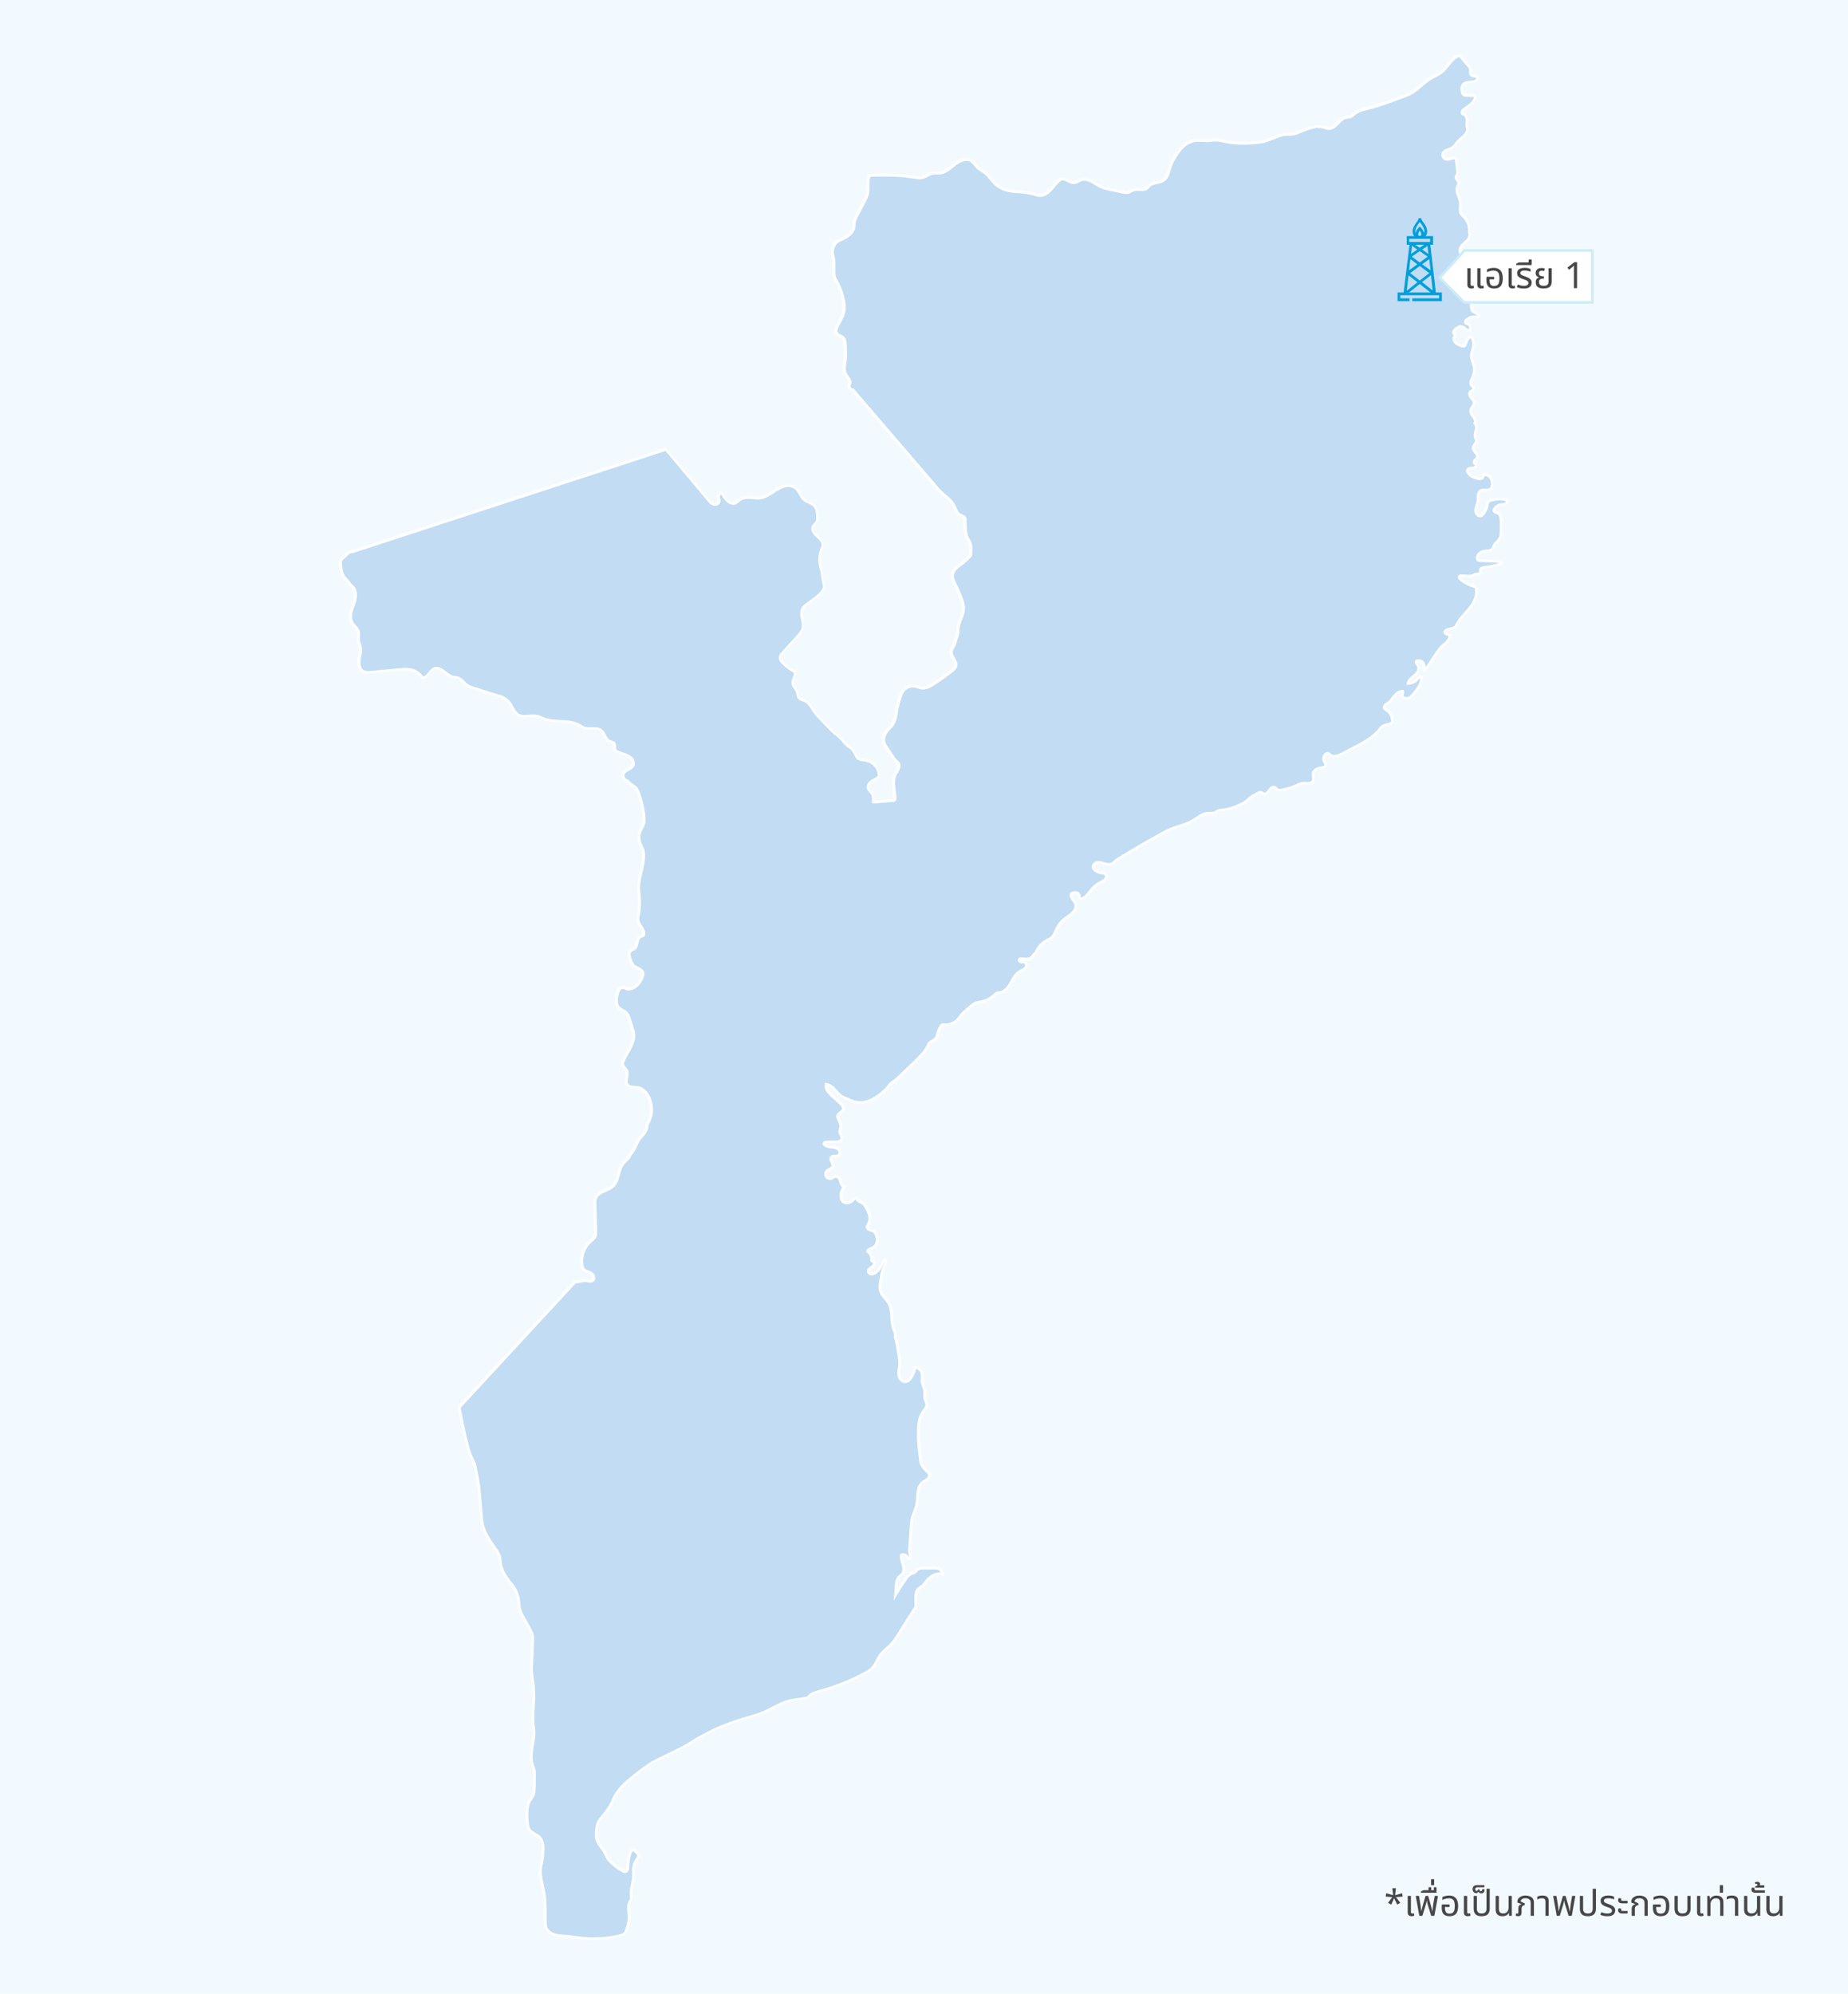 <?xml version="1.0" encoding="UTF-8"?><svg id="Layer_1" xmlns="http://www.w3.org/2000/svg" xmlns:xlink="http://www.w3.org/1999/xlink" viewBox="0 0 712 768"><defs><style>.cls-1{fill:#474747;}.cls-1,.cls-2,.cls-3,.cls-4,.cls-5,.cls-6,.cls-7{stroke-width:0px;}.cls-8{clip-path:url(#clippath);}.cls-2{fill:none;}.cls-3{fill:#ccecf8;}.cls-9{clip-path:url(#clippath-1);}.cls-10{clip-path:url(#clippath-2);}.cls-4{fill:#f3faff;}.cls-5{fill:#009fda;}.cls-6{fill:#c2dcf3;}.cls-7{fill:#fff;}</style><clipPath id="clippath"><rect class="cls-2" x="130" y="20" width="452" height="728"/></clipPath><clipPath id="clippath-1"><rect class="cls-2" x="531" y="84" width="32" height="32"/></clipPath><clipPath id="clippath-2"><rect class="cls-2" x="531" y="84" width="32" height="32"/></clipPath></defs><rect class="cls-4" width="712" height="768"/><g class="cls-8"><path class="cls-6" d="M334.91,67.51c5.5-.14,11.02-.28,16.43.64,1.4.22,2.83.53,4.21.14,1.23-.36,2.27-1.29,3.56-1.57,1.04-.22,2.1,0,3.14-.14,2.24-.28,3.93-2.04,5.72-3.41,1.79-1.37,4.32-2.43,6.23-1.2,1.01.64,1.54,1.79,2.41,2.6.73.67,1.65,1.12,2.47,1.71,1.88,1.37,3.03,3.53,4.82,5.01,2.24,1.85,5.27,2.43,8.19,2.55,2.58.08,5.08.56,7.54,1.32,1.68.5,3.51-.42,4.77-1.68,1.26-1.23,2.19-2.77,3.53-3.92.25-.22.53-.42.84-.53,1.6-.59,3.11,1.34,4.82,1.31,1.12,0,2.05-.84,3.11-1.15,1.18-.34,2.47,0,3.56.56,1.09.56,2.08,1.32,3.2,1.87,1.66.84,3.48,1.23,5.3,1.59,1.29.28,2.61.53,3.9.81.53.11,1.09.22,1.63.14.87-.14,1.57-.76,2.41-1.01,1.71-.53,3.81.42,5.22-.73.34-.28.59-.67.93-.98,1.35-1.29,3.62-.9,5.22-1.87,1.68-1.04,2.13-3.19,2.72-5.06.87-2.77,2.64-5.51,4.6-7.67,1.51-1.68,3.73-2.71,6-2.8,1.18-.03,2.36.17,3.51.14,1.18,0,2.33-.28,3.51-.25,1.51,0,3,.45,4.49.76,2.55.5,5.16.5,7.77.45,2.44-.06,4.91-.22,7.23-.95,2.5-.78,4.82-2.24,7.43-2.43.87-.06,1.77,0,2.64-.11,1.23-.17,2.36-.73,3.51-1.2,1.93-.81,3.98-1.43,6.06-1.82l.42.22c1.37-.39,2.75.67,4.18.62,2.52-.11,3.73-3.44,6.14-4.17.76-.22,1.6-.2,2.3-.53.53-.25.92-.73,1.4-1.09,1.32-1.09,3.06-1.45,4.74-1.87,4.6-1.15,9.03-2.8,13.43-4.45,1.35-.5,2.72-1.01,3.95-1.76,2.38-1.43,4.21-3.61,6.56-5.09,1.57-1.01,3.36-1.68,4.82-2.85,2.27-1.87,3.53-4.9,6.2-6.13.73-.34,1.35.59,1.85,1.2.78.92,1.57,1.85,2.33,2.77.25.28.51.59.59.95.23.78-.25,1.73.28,2.35.31.36.87.39,1.35.48.48.08,1.04.31,1.12.78.08.42-.28.81-.67,1.04-1.46.78-3.56.11-4.74,1.29-.81.81-.73,2.15-.39,3.27.08.28.2.53.39.73.31.28.73.31,1.15.34.87.06,1.74.11,2.61.14.28,0,.64.06.76.34.08.2.03.42-.03.62-.7,1.85-2.47,2.99-4.09,4.11-.31.22-.62.45-.81.76-.2.31-.22.76,0,1.04.2.25.53.34.81.48.76.45.98,1.45.95,2.35-.03.9-.2,1.79.08,2.63.36,1.06-.31,2.18-1.07,2.99-.76.81-1.74,1.43-2.5,2.27-.76.84-1.32,1.87-2.24,2.49-1.15.73-2.89.78-3.48,2.01-.42.81,0,1.96.84,2.32.9.39,1.93-.06,2.89-.31.39-.08.84-.14,1.12.14.2.2.22.5.25.78.14,1.31.28,2.66.42,3.97.06.48.08.98-.11,1.4-.11.25-.31.45-.39.73-.31.98,1.21,1.79,1.04,2.8-.06.36-.31.64-.48.98-.42.81-.34,1.79-.06,2.66.28.87.7,1.68.92,2.57.28,1.12.22,2.27.17,3.41-.03.7-.06,1.43.34,2.01.2.25.45.48.67.67,1.77,1.57,2.72,4,2.47,6.35.53.64.14,1.76-.28,2.49-.42.73-1.09,1.26-1.71,1.82-.62.56-1.26,1.18-1.49,1.99-.25.87-.03,1.79.31,2.6.36.81.87,1.57,1.21,2.38.28.64.45,1.31.84,1.88.42.59,1.09,1.12,1.07,1.85-.03.92-1.09,1.34-1.85,1.88-1.09.78-1.66,2.13-2.08,3.41-.14.39-.25.9.06,1.2.17.17.42.22.65.28.42.08.84.2,1.26.28.14.03.28.06.42,0,.53-.2.31-1.34.87-1.37.17,0,.31.11.45.22.48.39.98.81,1.23,1.4.28.64.22,1.37.17,2.04-.11,1.18-.22,2.32-.34,3.5-.08.78.11,1.34.28,2.1.03.11.06.25.11.33.08.14.23.22.39.31.62.36,1.26.76,1.88,1.12.2.11.45.34.36.56-.06.14-.2.2-.34.25-.78.25-1.65,0-2.47.14-.62.11-1.18.45-1.68.78-.28.17-.53.36-.7.64-.17.28-.22.64,0,.9.25.31.73.31,1.09.47.39.2.62.62.7,1.06.08.42,0,.87-.06,1.31-1.35.45-2.16-1.45-3.56-1.54-.9-.06-1.65.61-2.3,1.23-.42.42-.84,1.15-.36,1.51.14.11.36.14.45.28.17.25-.11.59-.28.84-.53.73-.22,1.85.42,2.46.65.62,1.57.92,2.44,1.2.34.11.7.2.98,0,.17-.11.25-.31.34-.5.23-.5.42-1.01.65-1.54.17-.39.36-.81.7-1.09.34-.28.9-.36,1.21-.03.14.14.2.31.25.48.36,1.04.45,2.15.22,3.22-.22,1.09-.73,2.13-.76,3.22-.03,1.57.92,3.02,1.15,4.59.2,1.34-.17,2.71-.73,3.94-.22.5-.5,1.01-.62,1.57-.08.56.03,1.2.48,1.54.22.17.53.28.7.53.2.36-.08.84-.45,1.09-.34.25-.79.42-1.01.78-.48.67,0,1.6.53,2.24.53.64,1.18,1.34,1.04,2.15-.06.36-.31.7-.5,1.01-.48.67-.93,1.48-.79,2.29.11.78.73,1.4,1.21,2.04.45.64.79,1.57.34,2.21.7.76.76,1.62.51,2.6-.25.98-.59,2.04-.25,3.02.11.34.31.64.37.98.14,1.09-1.21,1.88-1.23,2.94,0,1.4,2.13,2.38,1.6,3.66-.17.42-.62.67-.92,1.01-.31.34-.51.9-.17,1.2.14.14.34.17.48.28.42.34.14,1.06-.34,1.32-.48.25-1.04.2-1.57.25-.53.06-1.12.31-1.26.81-.08.31,0,.62.17.89.7,1.34,2.24,1.99,3.7,2.32.51.11,1.07.2,1.57,0,.48-.2.84-.81.59-1.29.9-.39,1.99,0,2.64.73.65.73.9,1.74.9,2.69,0,.67-.11,1.43-.65,1.88-1.01.87-2.75,0-3.9.73-.59.39-.87,1.15-.92,1.85-.06.7.03,1.43-.06,2.15-.11.78-.42,1.51-.65,2.27-.23.76-.34,1.6-.06,2.32.28.73,1.12,1.32,1.88,1.09.59-.17.98-.76,1.29-1.29.51-.87,1.04-1.74,1.18-2.74.06-.34.03-.73.17-1.04.28-.64,1.04-.9,1.71-1.04,1.43-.31,2.89-.39,4.32-.28.56.05,1.23.22,1.35.78.08.45-.28.87-.7,1.04-.42.17-.9.14-1.35.2-1.04.11-2.05.67-2.69,1.51-.17.22-.34.5-.31.81.08.64.95.73,1.54,1.01,1.09.53,1.26,2.01,1.26,3.25v3.19c0,1.18,0,2.41-.62,3.39-.62,1.01-1.77,1.65-2.19,2.74-.11.31-.17.64-.34.95-.36.64-1.18.9-1.93.95-1.23.06-2.36.17-3.34,1.06-.53.48-.9,1.2-.79,1.93.06.31.2.64.48.76.14.06.34.08.5.08,1.65.06,3.34.11,4.99.17,1.12.03,2.3.08,3.25.67.14.2-.14.39-.36.48-1.96.59-3.98,1.01-6.03,1.23-.64.06-1.43.22-1.63.84-.11.42.11.92-.11,1.32-.31.53-1.09.36-1.71.47-.42.08-.78.36-1.18.53-1.38.59-2.97-.06-4.46.08-.28,0-.59.11-.7.34-.17.33.14.7.42.95,1.68,1.46,3.73,2.49,5.89,2.94.98,2.66-.25,5.62-1.99,7.86-1.74,2.24-3.93,4.17-5.24,6.66-.2.39-.39.81-.76,1.09-.31.25-.73.36-1.12.45-.48.11-.95.22-1.43.34-.65.17-1.49.62-1.29,1.26.28.81,1.91.59,1.94,1.46,0,.14-.06.28-.08.42-.42,1.01-1.09,1.9-1.93,2.55-3.31,2.55-4.68,6.58-7.43,9.71-.08.08-.17.17-.28.2-.36.06-.34-.53-.25-.87.2-.78-.06-1.65-.67-2.16-.62-.5-1.52-.64-2.24-.31-.34.67.42,1.34.73,2.04.36.84.03,1.82-.53,2.55-.56.7-1.35,1.23-2.02,1.82-.67.59-1.32,1.34-1.43,2.24,1.29.03,2.61-.53,3.48-1.51.48-.53,1.09-1.29,1.77-1.04.17,2.66-1.68,4.95-3.45,6.97-.28.34-.59.67-.95.92-.7.45-1.65.5-2.41.14-.2-.11-.39-.25-.51-.45-.34-.64.42-1.46.08-2.1-1.26-.06-2.36.81-3.17,1.76-.81.95-1.46,2.07-2.5,2.8-.39.28-.84.5-1.15.87-.31.36-.48.95-.17,1.32.14.2.36.31.56.42,1.52.89,2.5,2.66,2.44,4.42,0,.14,0,.28-.08.42-.08.17-.28.25-.45.34-1.35.62-3.11.64-3.98,1.85-3.53,4.78-9.53,6.97-14.75,9.85-1.46.81-3.42,1.57-4.71.48-.31-.25-.59-.62-1.01-.64-.23,0-.45.11-.65.25-.81.62-1.12,1.82-.7,2.77.25.56.76,1.15.59,1.73-.2.59-.93.76-1.54.87-1.32.2-2.83.67-3.2,1.93-.31,1.12.45,2.46-.22,3.39-.73,1.01-2.27.56-3.51.61-1.26.06-2.38.76-3.56,1.26-1.6.7-3.34,1.06-5.05,1.43-.31.06-.62.11-.9.06-.7-.17-1.07-1.01-1.77-1.17-.84-.22-1.54.62-2.02,1.34-.48.7-1.29,1.48-2.07,1.17-.37-.14-.65-.53-1.04-.59-.34-.06-.65.11-.95.25-.79.42-1.57.87-2.38,1.29-1.18.64-2.13,2.01-3.34,2.6-2.38,1.15-4.85,2.35-7.49,2.6-.81.08-1.65.08-2.41.42-.48.22-.87.56-1.37.76-.76.28-1.63.11-2.44.14-2.22.11-3.98,1.79-5.92,2.91-2.55,1.51-5.55,2.07-8.3,3.19-1.4.59-2.72,1.29-4.07,2.04-5.69,3.13-11.3,6.41-16.83,9.82-.62.39-1.18,1.17-1.82,1.51-.84.45-1.85.28-2.75.03-.9-.25-1.82-.62-2.75-.53-.92.08-1.91.78-1.88,1.74,0,.81.73,1.43,1.43,1.79.64.31,1.32.53,2.02.59.42.06.9.06,1.23.31.62.45.53,1.45.06,2.04-.48.59-1.23.89-1.91,1.26-1.35.7-2.55,1.68-3.51,2.85-1.07,1.29-1.99,2.91-3.59,3.36-.23.06-.48.08-.67,0-.51-.28-.25-1.06-.45-1.6-.31-.84-1.51-.78-2.38-.56-.17.06-.36.08-.48.22-.14.14-.2.31-.2.5-.14,1.32,1.29,2.27,1.71,3.53.39,1.2-.22,2.52-1.12,3.41-.9.89-2.05,1.48-3.03,2.27-1.23.95-2.27,2.21-2.97,3.61-.67,1.37-1.12,2.94-2.33,3.86-.5.39-1.12.62-1.68.92-1.88.98-3.36,2.66-4.09,4.64-.93.62-1.29,1.73-2.27,2.24-.95.48-2.1.17-3.17.11-.39,0-.9.06-1.01.45-.14.45.39.81.84.84.45.06.93-.06,1.35.14.81.36.7,1.62.08,2.27-.62.64-1.51.9-2.27,1.37-1.57.98-2.38,2.74-3.28,4.34-.9,1.6-2.13,3.25-3.96,3.61-.5.11-1.07.08-1.54.34-.34.17-.59.45-.84.7-1.32,1.26-3,2.15-4.8,2.52-.84.17-1.71.22-2.49.56-.73.31-1.35.87-1.96,1.4-.87.78-1.77,1.57-2.64,2.32-1.09.98-1.57,2.18-2.72,3.11-1.12.92-2.55,1.6-4.01,1.48-.53-.03-1.09-.14-1.54.14-.23.14-.36.36-.51.59-.39.64-.73,1.37-.92,2.1-.25.87-.37,1.82-.95,2.49-.67.75-1.8,1.01-2.44,1.79-.25.31-.39.67-.56,1.01-1.12,2.35-3.06,4.22-4.93,6.04-1.99,1.9-3.98,3.81-5.95,5.74-.59.59-1.21,1.15-1.88,1.65-.7.5-1.49.92-1.99,1.62-1.51,2.1-3.62,3.86-5.83,5.18-2.22,1.34-4.91,2.07-7.43,1.43-1.15-.28-2.21-.87-3.31-1.29-.5-.2-1.01-.39-1.49-.64-1.21-.64-2.07-1.76-3-2.77-.92-1.01-2.05-1.96-3.39-2.13-.22.9.06,1.85.56,2.63.51.78,1.18,1.4,1.85,2.02.98.89,1.96,1.79,2.94,2.68.7.64,1.46,1.51,1.18,2.41-.34,1.06-1.91,1.37-2.1,2.46-.08.36.06.76.2,1.12.48,1.15,1.23,2.32.95,3.55-.11.53-.42,1.01-.37,1.57.06.87.95,1.57.87,2.41-.06.56-.5,1.01-1.04,1.2-.53.2-1.09.2-1.65.2h-3.06c-.53,0-1.29.22-1.18.76.03.14.11.25.22.34.67.67,1.68.81,2.61.92.93.11,1.93.22,2.66.84.7.61.87,1.93.06,2.41-.81.48-2.02-.11-2.66.56-.45.48-.25,1.26.03,1.82.28.59.62,1.23.42,1.85-.31.87-1.51,1.01-2.19,1.62-.73.67-.73,1.96,0,2.63.73.67,2.02.53,2.61-.25.7-.28,1.57-.06,2.02.53.42.5.51,1.2.7,1.82.2.61.62,1.29,1.29,1.34-.9,1.23-1.46,2.85-1.21,4.34.08.48.25.98.56,1.34.53.64,1.49.84,2.3.64.81-.2,1.51-.73,2.1-1.34.22-.25.53-.53.84-.39.2.08.28.31.39.48.56.89,1.82,1.03,2.58,1.79.28.28.51.64.7,1.01.59,1.04,1.18,2.1,1.46,3.27.28,1.18.2,2.46-.48,3.44-.17.25-.39.5-.45.81-.11.56.36,1.09.9,1.32.53.25,1.12.34,1.6.62.67.42,1.07,1.2,1.26,1.99.39,1.48.11,3.33-1.21,4.14-.73.45-1.74.56-2.21,1.26-.06.08-.11.2-.08.31.03.11.14.2.22.25.93.67,1.43,1.9,1.21,3.05-.06.31.56.59.81.78.39.31.34.98,0,1.37-.31.39-.79.64-1.21.92-.42.28-.81.7-.84,1.23,0,.61.59,1.12,1.21,1.17s1.21-.22,1.71-.59c1.51-1.12,2.35-2.91,3.06-4.64.06-.17.17-.36.34-.39.22-.03.36.2.42.42.23.87-.31,1.73-.67,2.55-.79,1.65-1.07,3.47-1.32,5.29-.22,1.48-.42,3.05.17,4.42.34.78.95,1.43,1.49,2.1.7.81,1.37,1.68,1.8,2.66,1.26,2.85.48,6.21,1.51,9.15.39,1.09,1.01,2.24.7,3.36.39,1.01.59,2.29.79,3.36.23,1.32.42,2.63.64,3.95.14.87.28,1.76.28,2.66,0,.98-.25,1.96-.36,2.94s-.08,2.01.39,2.88c.45.87,1.43,1.54,2.41,1.37.81-.14,1.43-.78,1.91-1.48.84-1.2,1.4-2.6,1.63-4.06.84.11,1.51.53,2.08,1.18,1.01,1.17.39,2.99.62,4.56.17,1.15.81,2.21.92,3.36.11.98-.17,1.99.06,2.97.2.84.79,1.6.76,2.43-.03.87-.67,1.57-1.18,2.27-1.04,1.4-1.68,3.05-1.88,4.76-.48,4.22-.08,8.64.48,12.87.17,1.15.03,2.07.59,3.1.53,1.01,1.35,1.88,2.16,2.63.34.31.7.64.84,1.09.2.7-.25,1.46-.84,1.9-.59.45-1.29.73-1.85,1.2-.93.76-1.4,1.93-1.63,3.11-.23,1.17-.2,2.38-.31,3.58-.17,1.71-.59,3.36-1.26,4.92-.22.5-.45.98-.62,1.48-.34.95-.39,1.99-.48,3.02-.25,3.27-.48,6.55-.73,9.85-.06.84.31,1.68.31,2.52,0,.25,0,.53-.14.76-.14.22-.48.34-.67.14-.17-1.12-1.49-1.93-2.58-1.51-.28,1.26.25,2.52.62,3.75.36,1.23.53,2.71-.31,3.66-.31.36-.76.62-1.09.95-1.01.98-1.15,2.49-1.26,3.89-.08,1.09-.14,2.18-.22,3.27,1.23-2.1,2.55-4.14,3.93-6.13.56-.81,1.18-1.62,2.05-2.04.51-.22,1.09-.31,1.54-.64.39-.31.65-.76,1.04-1.06.62-.47,1.49-.5,2.27-.5h4.04c.84,0,1.77,0,2.38.59.45.42.62,1.03.78,1.65-2.27-.5-4.63.84-6.08,2.66-.62.78-1.15,1.65-1.96,2.24-.31.22-.67.39-.98.62-1.12.9-1.23,2.55-1.21,4v3.13c-2.24,3.58-4.54,7.14-6.76,10.72-.81,1.29-1.6,2.57-2.66,3.69-1.32,1.4-3,2.46-4.15,4.03-1.29,1.73-1.88,3.95-3.45,5.43-.64.61-1.46,1.06-2.24,1.51-5.72,3.13-11.83,5.57-18.14,7.25-1.23.34-2.58.67-3.45,1.6-.25.28-.48.61-.81.78-.25.14-.56.2-.84.22-1.51.22-3.06.42-4.57.64-5.02.7-8.89,4.09-13.71,5.62-2.67.84-5.39,1.57-8.05,2.43-6.28,2.04-12.28,4.87-17.83,8.42-3.67,2.35-7.85,4.14-11.78,6.07-1.01.5-2.02,1.01-3,1.57-1.26.73-2.47,1.6-3.65,2.46-1.26.92-2.5,1.88-3.7,2.85-3.11,2.49-6.25,5.23-7.74,8.92-.9,2.21-2.3,4.2-3.79,6.04-.65.78-1.35,1.54-1.82,2.41-.56,1.06-.79,2.24-.9,3.44-.14,1.34-.17,2.74.31,4,.59,1.54,1.85,2.74,2.69,4.17.53.9.87,1.87,1.43,2.74.56.84,1.29,1.51,2.05,2.15,1.21,1.04,2.47,1.99,3.9,2.66.25.11.5.2.76.2.42-.03.76-.39.93-.81.14-.39.14-.84.14-1.26.03-1.71.31-3.41.84-5.04.2-.59.59-1.29,1.23-1.2.25.03.48.2.67.36.64.53,1.35,1.2,1.23,2.01-.06.5-.42.92-.7,1.34-.67.98-1.09,2.13-1.21,3.3-.08,1.06.08,2.13.03,3.19-.08,2.27-1.09,4.45-.95,6.69.06.95.28,1.99-.28,2.74-1.35,1.79-.34,4.56-.5,6.8-.11,1.57-.48,3.13-1.07,4.59-.17.45-.39.9-.76,1.2-.39.36-.95.5-1.46.64-5.22,1.29-10.66,1.57-15.96.87-1.37-.2-2.75-.42-4.12-.56-1.65-.14-3.37-.11-4.99-.56-1.63-.45-3.17-1.51-3.65-3.11-.2-.64-.2-1.31-.2-1.99,0-3.92.14-7.86-.59-11.7-.62-3.38-1.88-6.85-.95-10.16.53-1.93.59-3.66.7-5.68.08-1.71-.06-3.58-1.23-4.84-1.12-1.2-2.94-1.6-3.93-2.91-.76-.98-.87-2.29-.95-3.55-.17-2.57-.31-5.32.93-7.58.45-.84,1.09-1.57,1.43-2.43.31-.84.34-1.73.36-2.63.03-1.48.06-2.99.08-4.48,0-.9.03-1.79-.17-2.66-.17-.73-.48-1.43-.7-2.15-1.32-4.42,1.29-9.18.53-13.74-.64-3.97.06-8,.06-12.03,0-1.76,0-3.53-.25-5.26-.17-1.23-.42-2.46-.53-3.72-.11-1.34-.06-2.66,0-4,.11-2.83.25-5.65.37-8.48.03-.87.08-1.76-.14-2.6-.17-.67-.53-1.32-.87-1.93-.78-1.43-1.57-2.83-2.35-4.25-.67-1.23-1.37-2.49-1.68-3.89-.22-.98-.22-2.02-.34-3.02-.31-2.38-1.32-4.67-2.89-6.49-1.99-2.32-3.81-5.12-4.15-8.17-.08-.7-.08-1.4-.23-2.07-.25-1.06-.87-2.01-1.49-2.94-2.1-3.08-4.46-6.18-5.22-9.82-.2-.95-.28-1.9-.36-2.88-.25-2.8-.48-5.57-.73-8.37-.22-2.46-.42-4.95-1.01-7.36-.37-1.6-.53-3.53-1.15-5.01-.45-1.09-1.01-2.1-1.46-3.19-.45-1.12-.76-2.27-1.07-3.44-1.26-4.92-2.3-9.88-3.17-14.88l44.48-48.12c1.6,0,3.03-.73,4.6-.45.73.14,1.54.34,2.16-.08.7-.48.67-1.6.14-2.29-.53-.67-1.35-1.01-2.16-1.32-.39-.14-.81-.31-1.12-.56-.56-.48-.78-1.23-.9-1.96-.51-3.3.78-6.83,3.31-9.04.67-.59,1.46-1.15,1.79-1.96.22-.56.2-1.15.2-1.73-.11-3.64-.2-7.3-.31-10.94,0-.56-.03-1.12.11-1.65.36-1.37,1.68-2.29,2.97-2.88,1.29-.59,2.72-1.04,3.79-1.99,2.47-2.27,1.93-6.46,4.12-9.01.87-1.01,2.21-1.79,2.47-3.11,1.74-1.51,2.24-4.17,3.59-6.04.9-1.23,2.16-2.21,2.66-3.64.25-.7.31-1.43.53-2.13.22-.67.59-1.29.87-1.93,1.09-2.46.9-5.37-.08-7.86-.78-2.04-2.3-4-4.43-4.42-1.43-.28-3.2.08-4.09-1.04-1.18-1.48.53-3.8-.28-5.51-.42-.87-1.43-1.43-1.54-2.38-.06-.45.08-.87.25-1.29.76-1.93,1.99-3.64,2.89-5.48.9-1.85,1.54-4,.98-5.99-.45-1.62-1.04-3.33-1.57-4.95-.22-.67-.45-1.37-.9-1.9-.84-1.04-2.33-1.34-3.23-2.32-1.23-1.4-.9-3.52-.42-5.32.28-1.09.93-2.41,2.05-2.35.48.03.87.31,1.32.48,1.32.48,2.78-.14,3.84-1.04,1.07-.89,1.88-2.04,2.36-3.33.25-.67.42-1.46.11-2.13-.53-1.23-2.16-1.43-3.2-2.24-.95-.76-1.37-1.99-1.71-3.16-.28-.95-.45-2.15.34-2.77.37-.31.9-.39,1.29-.67,1.54-1.01.81-3.86,2.44-4.7.36-.2.79-.22,1.09-.5.39-.39.34-1.01.17-1.54-.5-1.51-1.88-2.66-2.16-4.23-.17-.98.08-1.99.28-2.97.51-2.77.28-5.62,0-8.45-.37-4.23,1.54-8.2,1.85-12.42.08-1.04.14-2.07-.14-3.08-.28-1.09-.93-2.01-1.29-3.08-.48-1.4-.45-2.99.11-4.37.39-.95,1.01-1.82,1.32-2.8.34-1.12.28-2.32.14-3.47-.36-2.94-1.07-5.85-2.13-8.62-.23-.59-.48-1.18-.87-1.68-.45-.53-1.04-.92-1.6-1.32-.7-.5-1.35-1.06-1.96-1.68-1.18-.17-1.82-1.71-1.29-2.77.7-1.4,2.89-1.51,3.62-2.91.51-.95.11-2.21-.67-2.97-.76-.76-1.82-1.17-2.83-1.54-.76-.28-1.51-.56-2.27-.84-.39-.14-.79-.31-1.04-.64-.56-.75.08-1.99-.51-2.71-.39-.5-1.15-.53-1.74-.78-1.65-.7-1.82-3.08-3.22-4.2-1.77-1.43-4.51-.2-6.65-1.01-.67-.25-1.23-.67-1.85-1.04-4.09-2.32-9.45-.7-13.82-2.52-.65-.28-1.26-.62-1.96-.81-2.58-.73-5.64.76-7.85-.73-1.35-.9-1.85-2.57-2.72-3.92-1.09-1.65-2.83-2.88-4.77-3.33-3.03-.7-6.09-1.96-9.09-2.83-1.04-.31-2.07-.59-2.94-1.23-1.12-.78-1.88-2.07-3.11-2.63-.93-.45-2.02-.42-3-.76-1.46-.53-2.49-1.82-3.84-2.6-.65-.39-1.4-.67-2.16-.53-2.07.36-2.8,3.44-4.88,3.75-.98-1.32-2.27-2.43-3.81-2.97-1.71-.59-3.56-.42-5.36-.25-3.62.34-7.21.67-10.83,1.01-1.01.08-2.1.17-2.97-.31-1.49-.81-1.77-2.85-1.51-4.53s.81-3.38.39-5.04c-.17-.64-.48-1.23-.62-1.88-.28-1.37.28-2.82-.2-4.14-.42-1.18-1.6-1.93-2.24-2.99-.9-1.46-.76-3.33-.28-4.98.48-1.65,1.23-3.22,1.46-4.9.22-1.68-.14-3.64-1.54-4.62-.65-.45-.87-1.18-1.4-1.74-.73-.73-1.46-1.48-1.91-2.41-.53-1.03-.67-2.24-.81-3.41-.08-.78-.17-1.65.2-2.32.34-.62.98-.98,1.49-1.43.42-.36.76-.84,1.2-1.18.45-.36,1.01-.62,1.57-.48l120.81-39.45,17.11,20.42c.59.48,1.12.84,1.88.81.76-.03,1.51-.62,1.57-1.37,0-.53-.28-1.01-.31-1.54,0-.75.56-1.37,1.09-1.9.51,1.06,1.15,2.07,1.93,2.94.81.9,2.02,1.74,3.2,1.4.78-.22,1.35-.92,2.02-1.4,1.23-.84,2.83-.92,4.32-.78,1.07.08,2.13.28,3.2.2,1.71-.17,3.25-1.03,4.71-1.99,1.43-.95,2.86-1.96,4.49-2.49,1.63-.53,3.59-.45,4.88.7,1.32,1.15,1.68,3.08,2.97,4.25,1.2,1.09,3.06,1.31,4.15,2.52,1.07,1.18,1.12,2.94,1.12,4.53,0,.48,0,.98-.2,1.43-.34.78-1.18,1.26-1.51,2.01-.59,1.32.53,2.74,1.63,3.72,1.09.95,2.36,2.1,2.19,3.52-.06.48-.28.9-.45,1.34-.95,2.32-1.07,4.98-.31,7.39.62,1.93.59,3.89,1.07,5.88.11.42.2.84.2,1.29-.03,1.09-.79,2.01-1.57,2.77-.92.9-1.99,1.68-3.03,2.43-.7.53-1.43,1.06-2.13,1.59-.5.36-1.01.76-1.37,1.26-.79,1.15-.67,2.66-.42,4.03.25,1.37.62,2.77.22,4.11-.31,1.09-1.09,1.96-1.85,2.8-2.08,2.29-4.12,4.56-6.2,6.85-.59.64-.84,1.46-.51,2.27.36.81,1.04,1.43,1.71,1.99.93.81,1.85,1.59,2.95,2.16.34.17.7.34.9.67.14.25.14.56.08.87-.2,1.23-1.07,2.35-.87,3.58.2,1.15,1.26,1.96,1.65,3.08.25.73.17,1.54.59,2.18.56.87,1.74.98,2.66,1.46,1.51.76,2.27,2.43,3.2,3.83.84,1.23,1.88,2.32,2.94,3.41.87.92,1.77,1.82,2.64,2.74.76.78,1.54,1.6,2.36,2.29.73.64,1.54,1.2,2.24,1.88,1.29,1.26,2.24,2.91,3.81,3.75.73.39,1.35,1.4,1.77,2.1.39.67.62,1.45,1.18,1.99.81.73,2.05.67,3.14.84,2.55.42,4.68,2.63,5.02,5.18.06.36.06.76-.11,1.09-.17.34-.51.53-.81.73-.79.42-1.63.76-2.33,1.34-.67.59-1.18,1.48-.95,2.35.22.87,1.12,1.4,1.57,2.18.56.92.48,2.07.37,3.13.5.08,1.01.03,1.51,0,2.13-.17,4.26-.36,6.39-.53.11,0,.22,0,.31-.08.14-.08.2-.28.22-.45.08-.48.06-.95,0-1.46-.25-2.77-.98-5.74.25-8.23.34-.64.76-1.23,1.07-1.87.31-.67.45-1.46.14-2.1-.25-.5-.7-.84-1.09-1.23-.67-.64-1.18-1.43-1.68-2.18-.62-.92-1.23-1.85-1.82-2.77-.42-.64-.87-1.32-1.07-2.07-.28-1.15,0-2.38.62-3.41.59-1.03,1.4-1.9,2.24-2.74.9-.92,1.23-2.1,1.57-3.33.28-1.06.37-2.15.56-3.22.25-1.48.73-2.94,1.18-4.36.31-.92.59-1.88,1.18-2.69,1.04-1.4,2.92-2.15,4.63-1.79.84.17,1.63.56,2.47.7,1.82.25,3.56-.81,5.1-1.85,2.3-1.54,4.6-3.11,6.73-4.84.62-.5,1.23-1.04,1.43-1.79.48-1.76-1.6-3.27-1.74-5.09-.06-.9.34-1.74.81-2.49.7-1.15.76-2.29,1.26-3.55.17-.48.37-.92.45-1.43.08-.59.06-1.18.08-1.76.17-2.69,2.02-5.04,2.1-7.72.06-1.62-.53-3.19-1.12-4.7-.53-1.37-1.07-2.77-1.74-4.09-.73-1.43-1.63-2.91-1.37-4.51.2-1.15,1.01-2.13,1.91-2.88.9-.76,1.91-1.37,2.78-2.15.64-.59,1.07-.98,1.68-1.6.17-.17.34-.33.45-.53.2-.34.23-.73.23-1.12.08-1.46.14-2.99-.48-4.31-.28-.59-.65-1.09-.93-1.65-.48-.98-.59-2.1-.67-3.16-.08-1.23-.14-2.46-.14-3.69,0-.2,0-.39-.06-.56-.25-.78-1.29-.92-2.02-1.31-1.21-.67-1.54-2.21-2.16-3.44-1.51-3.05-4.96-4.59-6.93-7.36l-32.14-37.41c-.51.25-1.35-.64-1.35-1.2s.25-1.12.28-1.68c0-1.23-1.15-2.1-1.71-3.22-.79-1.54-.34-3.41-.11-5.12.25-2.07.11-4.2,0-6.27-.06-.9-.14-1.87-.79-2.52-.67-.7-1.85-.84-2.41-1.62-.64-.92-.2-2.18.34-3.16,1.04-2.01,2.3-4,2.5-6.24.08-1.03-.06-2.07-.23-3.11-.5-2.71-1.46-5.34-2.78-7.75-.31-.59-.67-1.18-.81-1.82-.14-.53-.14-1.09-.14-1.62v-4.03c0-1.34-.67-2.57-.59-3.92.11-1.34.62-2.69,1.63-3.53.56-.48,1.23-.76,1.91-1.06,1.07-.48,2.13-1.04,3.03-1.82.9-.78,1.57-1.82,1.74-2.99.06-.48.03-.92.08-1.4.11-1.18.67-2.27,1.23-3.3.87-1.68,1.74-3.36,2.64-5.04.64-1.26,1.32-2.55,1.43-3.94.14-1.73-.25-4.08.39-5.68l.14-.48Z"/><path class="cls-7" d="M228.77,747.31c-1.92,0-3.85-.13-5.79-.38l-1.05-.15c-1-.15-2.04-.3-3.06-.41-.42-.04-.85-.06-1.29-.08-1.25-.07-2.53-.15-3.79-.49-2.02-.56-3.51-1.85-3.99-3.45-.22-.71-.22-1.43-.22-2.13v-1.64c.02-3.3.04-6.71-.58-9.96-.14-.76-.31-1.52-.48-2.29-.6-2.66-1.21-5.42-.46-8.1.48-1.72.56-3.28.66-5.09l.03-.48c.07-1.34.02-3.27-1.1-4.47-.47-.5-1.09-.86-1.74-1.23-.8-.46-1.63-.93-2.22-1.72-.87-1.13-.97-2.62-1.05-3.82-.16-2.4-.35-5.39.98-7.85.19-.35.41-.68.63-1.01.31-.46.59-.89.78-1.36.28-.76.3-1.59.33-2.46l.08-4.76c0-.79,0-1.53-.16-2.25-.1-.42-.24-.83-.4-1.27-.1-.28-.2-.56-.29-.85-.74-2.49-.3-5.07.13-7.57.36-2.07.72-4.21.39-6.24-.43-2.67-.27-5.38-.11-8,.08-1.35.16-2.75.16-4.11,0-1.72,0-3.49-.25-5.19-.06-.46-.14-.91-.21-1.36-.13-.78-.26-1.58-.33-2.39-.11-1.37-.06-2.67,0-4.05.06-1.42.12-2.82.18-4.22.06-1.42.13-2.85.18-4.27v-.23c.03-.75.06-1.53-.12-2.22-.15-.58-.47-1.17-.78-1.73l-.05-.09c-.4-.72-.8-1.44-1.2-2.16l-1.21-2.19c-.67-1.22-1.36-2.49-1.68-3.92-.16-.69-.21-1.39-.26-2.08-.02-.33-.05-.67-.09-.99-.3-2.28-1.28-4.5-2.77-6.22-2.58-3.01-3.97-5.77-4.27-8.44-.03-.26-.05-.53-.07-.79-.03-.43-.06-.84-.15-1.23-.22-.93-.77-1.8-1.41-2.76l-.67-.97c-1.93-2.79-3.92-5.67-4.62-9.02-.21-1-.29-1.99-.37-2.94-.13-1.4-.25-2.79-.37-4.18-.12-1.39-.24-2.78-.36-4.18l-.05-.53c-.2-2.24-.41-4.56-.95-6.75-.12-.54-.22-1.1-.32-1.68-.2-1.14-.41-2.31-.8-3.26-.22-.54-.47-1.05-.72-1.57-.26-.53-.51-1.07-.74-1.63-.45-1.11-.74-2.2-1.09-3.5-1.22-4.77-2.26-9.65-3.18-14.92l-.04-.24,44.79-48.46h.22c.63,0,1.23-.12,1.87-.25.9-.18,1.82-.37,2.82-.19l.15.03c.61.12,1.24.24,1.65-.03.2-.14.27-.36.3-.52.06-.35-.05-.77-.28-1.06-.44-.55-1.14-.85-1.94-1.15-.44-.16-.9-.34-1.26-.64-.75-.63-.97-1.6-1.08-2.27-.53-3.46.84-7.18,3.47-9.49l.34-.29c.56-.47,1.08-.91,1.32-1.48.16-.41.16-.87.16-1.37v-.18c-.06-1.79-.1-3.6-.15-5.41-.05-1.84-.1-3.68-.16-5.52v-.25c0-.5,0-1.02.13-1.54.34-1.29,1.46-2.4,3.25-3.21.3-.14.62-.27.93-.4.97-.41,1.98-.83,2.73-1.5,1.19-1.09,1.63-2.71,2.09-4.42.43-1.6.88-3.25,1.99-4.54.28-.32.6-.62.91-.91.67-.62,1.3-1.21,1.44-1.96l.03-.17.13-.11c.95-.83,1.51-2.05,2.1-3.34.41-.9.84-1.82,1.41-2.62.32-.44.68-.84,1.02-1.23.66-.74,1.27-1.43,1.58-2.28.12-.35.2-.7.28-1.08.07-.35.14-.69.25-1.03.15-.46.36-.88.56-1.29.11-.23.22-.45.32-.68.96-2.17.93-4.89-.09-7.48-.86-2.25-2.38-3.78-4.06-4.11-.4-.08-.83-.1-1.28-.13-1.1-.06-2.34-.13-3.1-1.09-.77-.97-.54-2.19-.34-3.26.16-.87.31-1.7,0-2.35-.14-.29-.38-.56-.63-.84-.41-.46-.87-.98-.96-1.69-.07-.58.11-1.09.29-1.53.46-1.17,1.09-2.27,1.71-3.33.41-.71.84-1.45,1.19-2.19,1.07-2.19,1.39-4.09.95-5.63-.36-1.29-.8-2.64-1.24-3.94l-.33-.99c-.22-.66-.43-1.29-.8-1.74-.38-.47-.94-.78-1.53-1.11-.59-.33-1.2-.67-1.69-1.2-1.41-1.6-1.03-3.93-.54-5.78.46-1.78,1.39-2.77,2.56-2.72.43.03.78.19,1.09.34.12.06.25.12.38.17.97.35,2.22,0,3.34-.95,1-.84,1.76-1.92,2.21-3.12.28-.75.32-1.32.13-1.74-.27-.62-.91-.92-1.66-1.27-.47-.22-.96-.45-1.39-.78-1.08-.85-1.54-2.21-1.88-3.42-.46-1.56-.29-2.68.51-3.3.24-.2.54-.33.8-.44.19-.08.37-.15.51-.25.6-.39.78-1.2.98-2.05.23-1.01.49-2.15,1.52-2.68.16-.09.34-.15.51-.21.19-.06.36-.12.47-.22.23-.23.12-.74.03-1.02-.2-.61-.57-1.16-.96-1.75-.51-.77-1.04-1.57-1.21-2.53-.17-.97.03-1.92.22-2.84l.06-.31c.49-2.68.27-5.46,0-8.3-.22-2.56.36-5.03.93-7.42.39-1.66.8-3.38.92-5.09.08-1.01.13-1.98-.12-2.91-.15-.57-.4-1.1-.67-1.65-.22-.44-.44-.9-.61-1.4-.52-1.53-.48-3.25.12-4.72.18-.43.39-.83.6-1.22.28-.52.54-1.02.7-1.54.32-1.08.24-2.25.12-3.26-.37-2.97-1.08-5.83-2.1-8.5-.24-.62-.46-1.12-.8-1.55-.36-.42-.87-.78-1.36-1.12l-.13-.09c-.67-.48-1.29-1.01-1.92-1.63-.6-.14-1.11-.56-1.43-1.16-.38-.73-.41-1.61-.06-2.29.42-.85,1.24-1.27,2.02-1.68.67-.35,1.31-.68,1.6-1.24.42-.78.01-1.81-.58-2.37-.68-.68-1.69-1.08-2.66-1.43l-2.28-.84c-.46-.17-.94-.38-1.26-.81-.38-.52-.36-1.13-.34-1.67.02-.43.03-.81-.15-1.03-.17-.22-.52-.32-.89-.42-.23-.06-.45-.13-.66-.22-1.08-.46-1.6-1.47-2.1-2.45-.36-.71-.71-1.39-1.25-1.82-.86-.69-2.05-.65-3.32-.61-1.07.04-2.17.07-3.19-.32-.53-.2-.99-.49-1.43-.77-.16-.1-.33-.21-.5-.3-2.08-1.18-4.5-1.29-7.07-1.4-2.25-.1-4.57-.2-6.69-1.08-.19-.08-.37-.17-.55-.25-.46-.21-.89-.41-1.35-.54-1.02-.29-2.18-.2-3.3-.11-1.61.13-3.28.26-4.7-.69-1.04-.7-1.61-1.78-2.17-2.83-.22-.42-.44-.84-.7-1.24-1.03-1.56-2.66-2.7-4.46-3.11-1.83-.42-3.68-1.05-5.48-1.66-1.2-.41-2.44-.83-3.64-1.17l-.2-.06c-.99-.29-2.02-.6-2.91-1.25-.5-.35-.93-.79-1.34-1.21-.54-.55-1.05-1.08-1.68-1.36-.47-.23-1.01-.32-1.57-.42-.46-.08-.93-.16-1.39-.32-.95-.35-1.72-.97-2.46-1.56-.49-.4-.96-.78-1.48-1.08-.68-.41-1.29-.57-1.82-.47-.85.15-1.47.9-2.13,1.71-.75.92-1.53,1.86-2.77,2.05l-.3.04-.18-.24c-1.03-1.37-2.26-2.34-3.58-2.79-1.62-.56-3.41-.39-5.15-.23l-10.83,1.01c-1,.08-2.25.19-3.26-.37-1.72-.94-2.04-3.22-1.77-5.05.06-.41.14-.81.22-1.22.25-1.27.48-2.47.18-3.61-.07-.27-.17-.54-.27-.81-.13-.34-.26-.7-.35-1.08-.14-.69-.09-1.36-.05-2.02.05-.74.1-1.43-.13-2.06-.21-.59-.67-1.08-1.15-1.6-.37-.4-.76-.81-1.05-1.3-.84-1.36-.96-3.22-.33-5.38.17-.59.38-1.17.58-1.75.37-1.05.72-2.04.86-3.08.19-1.42-.06-3.25-1.33-4.14-.46-.32-.74-.75-.99-1.13-.16-.24-.31-.47-.49-.67-.78-.77-1.52-1.56-1.99-2.53-.56-1.1-.71-2.34-.86-3.54-.09-.83-.2-1.83.25-2.65.29-.54.76-.9,1.17-1.22.15-.11.29-.23.42-.34.17-.15.33-.32.48-.48.23-.25.47-.5.75-.72.59-.48,1.24-.68,1.84-.59l121.01-39.51,17.32,20.68c.53.41.94.64,1.48.63.55-.02,1.06-.45,1.09-.91,0-.17-.07-.39-.14-.63-.07-.25-.16-.54-.17-.85,0-.97.64-1.68,1.24-2.28l.5-.5.3.64c.51,1.07,1.13,2.02,1.85,2.82.44.48,1.58,1.57,2.69,1.25.43-.12.8-.44,1.2-.79.22-.19.44-.38.67-.54,1.14-.78,2.66-1.06,4.65-.87.3.02.61.06.92.09.76.08,1.47.16,2.19.1,1.61-.16,3.1-1.01,4.48-1.91l.36-.24c1.32-.88,2.69-1.8,4.24-2.31,1.58-.52,3.82-.58,5.37.8.73.64,1.19,1.48,1.63,2.29.4.74.78,1.45,1.35,1.97.5.46,1.15.75,1.84,1.06.83.38,1.69.77,2.34,1.49,1.16,1.27,1.25,3.1,1.25,4.87,0,.51,0,1.08-.24,1.63-.2.48-.54.83-.87,1.18-.27.28-.52.55-.65.84-.5,1.12.73,2.45,1.5,3.15,1.01.88,2.55,2.22,2.35,3.96-.05.42-.2.78-.35,1.13-.04.11-.09.22-.13.33-.91,2.21-1.02,4.78-.3,7.06.36,1.13.51,2.27.65,3.38.11.83.22,1.69.42,2.53.1.36.21.85.21,1.4-.03,1.35-1,2.43-1.72,3.13-.97.94-2.09,1.76-3.08,2.48-.35.26-.71.53-1.07.8-.35.26-.71.52-1.05.79-.45.32-.94.7-1.27,1.15-.7,1.02-.55,2.49-.33,3.64l.1.52c.24,1.25.49,2.54.11,3.83-.34,1.19-1.16,2.1-1.95,2.98l-6.21,6.87c-.29.32-.73.97-.41,1.74.32.72.98,1.3,1.57,1.79.96.84,1.82,1.57,2.85,2.09.4.2.84.42,1.1.86.19.34.23.73.14,1.21-.08.52-.28,1.02-.46,1.5-.26.67-.5,1.3-.4,1.91.09.52.42.99.78,1.5.32.46.66.93.85,1.49.12.33.17.66.22.98.07.43.12.8.32,1.1.29.45.84.65,1.48.88.33.12.67.24.99.4,1.33.66,2.1,1.92,2.84,3.13.18.29.36.59.55.87.81,1.18,1.83,2.26,2.88,3.34.44.47.88.92,1.32,1.38.44.45.88.91,1.32,1.37.74.77,1.52,1.57,2.32,2.26.31.27.63.53.95.79.44.35.89.71,1.31,1.11.46.45.87.93,1.27,1.41.76.9,1.48,1.75,2.43,2.26.8.43,1.41,1.36,1.96,2.28.14.24.25.48.37.72.21.44.41.87.72,1.16.5.45,1.28.53,2.1.61.26.03.52.05.77.09,2.79.46,5.07,2.82,5.44,5.6.08.54.03,1-.16,1.38-.22.44-.61.69-.93.89l-.09.06c-.21.11-.42.21-.63.32-.59.29-1.14.57-1.62.97-.5.43-.97,1.15-.79,1.84.1.39.42.73.75,1.09.27.29.56.6.77.97.53.88.56,1.91.48,2.93.23,0,.45-.01.69-.03l.26-.02c1.05-.08,2.12-.17,3.19-.27,1.07-.09,2.13-.18,3.2-.27v.04s.06-.04.06-.04c0,0,0-.05.02-.12.08-.44.04-.89,0-1.32-.05-.54-.11-1.07-.18-1.61-.29-2.34-.58-4.75.48-6.9.16-.31.33-.59.5-.88.2-.33.4-.65.56-.99.17-.37.42-1.09.14-1.67-.15-.3-.42-.55-.7-.81-.1-.09-.2-.19-.3-.28-.66-.63-1.16-1.38-1.65-2.11l-.1-.15c-.62-.93-1.24-1.85-1.83-2.78-.47-.72-.92-1.4-1.13-2.21-.3-1.22-.06-2.57.67-3.8.64-1.12,1.53-2.05,2.32-2.84.83-.85,1.14-2,1.44-3.11.17-.64.27-1.32.36-1.98.06-.4.12-.8.19-1.2.24-1.39.67-2.77,1.09-4.09l.19-.6c.29-.87.58-1.77,1.16-2.57,1.18-1.59,3.24-2.39,5.14-1.99.42.08.83.22,1.22.35.42.14.82.28,1.23.34,1.61.22,3.23-.75,4.74-1.77,2.22-1.48,4.56-3.08,6.69-4.81.6-.49,1.11-.94,1.26-1.53.21-.79-.24-1.56-.76-2.45-.45-.77-.92-1.57-.99-2.48-.07-1.13.47-2.14.89-2.79.38-.63.56-1.28.75-1.98.13-.48.26-.97.47-1.5l.11-.29c.13-.35.25-.68.31-1.03.05-.35.06-.72.06-1.11,0-.2,0-.4.02-.6.09-1.4.59-2.69,1.08-3.94.5-1.28.98-2.49,1.02-3.78.05-1.57-.55-3.13-1.09-4.5l-.09-.24c-.49-1.27-1-2.58-1.62-3.8l-.23-.44c-.68-1.3-1.44-2.78-1.19-4.37.19-1.11.89-2.18,2.08-3.19.41-.35.85-.67,1.29-.99.52-.38,1.02-.74,1.48-1.16.64-.58,1.05-.97,1.66-1.58.14-.14.29-.29.37-.43.13-.23.16-.51.16-.87.09-1.56.12-2.93-.43-4.1-.14-.3-.31-.57-.47-.84-.16-.26-.31-.52-.45-.8-.51-1.04-.63-2.18-.72-3.35-.1-1.42-.14-2.61-.14-3.73,0-.15,0-.31-.03-.4-.1-.32-.47-.48-1.06-.72-.25-.1-.5-.2-.72-.32-1.06-.59-1.52-1.68-1.96-2.73-.13-.32-.26-.63-.41-.93-.8-1.61-2.17-2.78-3.63-4.02-1.16-.98-2.36-2-3.26-3.28l-31.92-37.15c-.22,0-.45-.07-.67-.21-.48-.29-.98-.93-.98-1.54,0-.35.08-.69.15-1,.06-.25.11-.48.13-.7,0-.6-.4-1.15-.87-1.77-.28-.37-.57-.76-.79-1.19-.74-1.46-.49-3.16-.27-4.67.04-.25.07-.5.11-.74.23-1.89.12-3.87.02-5.78l-.02-.39c-.06-.9-.14-1.7-.64-2.19-.26-.27-.62-.44-1.01-.63-.53-.26-1.08-.53-1.46-1.05-.64-.91-.53-2.15.3-3.69.17-.33.35-.66.53-1,.86-1.61,1.75-3.28,1.91-5.05.08-1.01-.06-2.02-.22-2.98-.49-2.63-1.41-5.19-2.72-7.59l-.17-.32c-.28-.51-.56-1.03-.69-1.63-.15-.57-.15-1.19-.15-1.73v-4.03c0-.57-.14-1.14-.28-1.73-.17-.7-.35-1.43-.3-2.22.14-1.65.78-3.02,1.81-3.88.55-.47,1.19-.76,1.81-1.04l.2-.09c.87-.39,1.99-.94,2.91-1.74.88-.76,1.43-1.72,1.57-2.69.02-.21.03-.43.04-.64,0-.25.02-.49.05-.75.12-1.23.68-2.35,1.29-3.48l.06-.11c.85-1.64,1.7-3.28,2.58-4.92.65-1.26,1.27-2.48,1.37-3.75.05-.56.03-1.19.02-1.86-.03-1.38-.06-2.81.41-3.96l.23-.78h.36c5.44-.15,11.07-.29,16.53.64l.43.07c1.25.21,2.43.4,3.55.08.51-.15,1-.42,1.52-.7.64-.35,1.3-.71,2.07-.88.63-.14,1.25-.12,1.85-.11.46,0,.9.02,1.33-.04,1.66-.21,2.99-1.3,4.41-2.45.36-.29.72-.59,1.08-.86,2.5-1.91,5.04-2.36,6.8-1.23.67.43,1.14,1.03,1.59,1.61.29.38.57.74.9,1.04.42.38.92.7,1.44,1.03.33.21.66.41.98.64,1.06.77,1.89,1.77,2.69,2.73.7.84,1.36,1.64,2.16,2.3,1.83,1.5,4.41,2.3,7.89,2.43,2.49.08,5,.52,7.67,1.34,1.53.46,3.21-.5,4.27-1.55.54-.53,1.03-1.13,1.51-1.72.62-.77,1.27-1.56,2.05-2.23.33-.29.66-.5,1-.62,1.09-.4,2.12.13,3.03.61.68.35,1.3.66,1.96.68.57,0,1.11-.28,1.69-.57.41-.21.83-.42,1.29-.56,1.47-.42,2.95.09,3.93.59.55.28,1.07.61,1.57.93.52.33,1.06.67,1.62.94,1.56.79,3.27,1.17,5.18,1.55.65.14,1.3.27,1.95.41.65.13,1.31.27,1.96.41.46.1.99.21,1.44.13.41-.07.8-.27,1.21-.49.36-.19.72-.38,1.14-.5.79-.24,1.62-.21,2.42-.17,1,.04,1.95.09,2.62-.46.16-.13.29-.29.43-.45.15-.18.3-.35.47-.51.84-.81,1.97-1.02,3.05-1.23.82-.16,1.6-.31,2.24-.7,1.31-.81,1.8-2.47,2.29-4.07.07-.24.14-.48.22-.72.83-2.64,2.5-5.43,4.71-7.85,1.62-1.79,3.93-2.87,6.35-2.96.63-.02,1.24.03,1.83.07.58.04,1.13.09,1.69.07.54,0,1.07-.06,1.63-.12.62-.07,1.24-.14,1.9-.13,1.2,0,2.39.27,3.54.54.35.08.69.16,1.04.23,2.54.5,5.17.49,7.66.44,2.31-.05,4.77-.2,7.1-.93.85-.27,1.71-.63,2.54-.97,1.59-.66,3.23-1.35,5.01-1.48.36-.02.72-.03,1.08-.03.53,0,1.03-.01,1.53-.08.94-.13,1.82-.51,2.76-.91l.62-.26c1.97-.83,4.04-1.45,6.16-1.85l.17-.03.41.22c.84-.17,1.63.08,2.41.31.59.18,1.14.36,1.69.33,1.17-.05,2.06-.97,3.01-1.95.88-.9,1.78-1.83,3-2.2.34-.1.69-.15,1.02-.21.44-.07.86-.13,1.21-.3.28-.13.54-.36.81-.6.17-.15.33-.3.51-.43,1.29-1.07,2.94-1.47,4.54-1.87l.39-.1c4.65-1.16,9.29-2.9,13.38-4.43l.12-.05c1.27-.48,2.59-.97,3.75-1.68,1.2-.72,2.28-1.66,3.33-2.57,1.01-.88,2.06-1.79,3.23-2.52.64-.41,1.33-.77,1.99-1.12,1-.53,1.95-1.02,2.79-1.7.88-.72,1.62-1.66,2.35-2.57,1.11-1.4,2.26-2.84,3.96-3.62,1-.46,1.78.5,2.29,1.14l.16.2c.78.92,1.57,1.84,2.33,2.77.27.29.58.67.69,1.16.11.38.08.8.05,1.17-.04.47-.05.77.12.97.14.17.49.22.82.27l.24.04c.86.15,1.42.59,1.53,1.19.12.57-.24,1.17-.92,1.56-.74.4-1.57.47-2.37.53-.89.07-1.73.14-2.26.67-.76.76-.44,2.2-.27,2.78.08.25.16.41.27.52.16.15.47.17.83.19.86.06,1.73.11,2.59.14.82,0,1.11.41,1.2.65.16.36.05.74-.01.94-.74,1.95-2.43,3.11-4.07,4.23l-.22.15c-.27.19-.53.38-.68.61-.1.16-.1.37-.03.45.07.09.23.16.39.23.09.04.17.07.25.11.83.49,1.27,1.51,1.23,2.81,0,.22-.02.44-.04.66-.04.64-.09,1.25.1,1.8.36,1.05-.06,2.29-1.17,3.49-.39.41-.82.78-1.25,1.13-.45.37-.88.72-1.24,1.13-.24.27-.47.56-.69.85-.47.62-.96,1.26-1.65,1.72-.47.3-.98.48-1.49.66-.82.29-1.53.55-1.82,1.15-.14.27-.15.61-.04.93.12.33.35.6.62.71.58.25,1.29.04,2.04-.18.18-.05.35-.1.53-.15.35-.07,1.1-.24,1.6.27.32.32.36.76.4,1.07l.42,3.98c.06.55.09,1.14-.16,1.67-.05.12-.13.24-.2.35-.07.11-.13.21-.16.3-.08.26.11.55.43,1,.35.49.74,1.05.62,1.74-.05.34-.22.61-.36.85-.05.09-.11.18-.16.27-.39.75-.23,1.65-.03,2.28.11.35.25.69.39,1.03.2.5.41,1.02.55,1.58.3,1.19.24,2.39.18,3.55-.03.65-.05,1.27.25,1.72.14.18.36.38.58.57,1.85,1.64,2.85,4.15,2.65,6.59.62,1.01-.11,2.44-.36,2.88-.39.68-.96,1.19-1.51,1.68l-.29.26c-.63.57-1.16,1.09-1.34,1.75-.18.63-.09,1.37.29,2.28.16.35.35.7.54,1.05.23.43.47.87.67,1.33.09.2.17.42.25.63.16.42.31.82.54,1.15.1.14.21.27.33.41.4.47.86,1.01.83,1.74-.03.99-.89,1.53-1.58,1.96-.17.1-.33.2-.48.31-.98.7-1.51,1.99-1.89,3.16-.19.52-.1.66-.07.69.06.06.23.1.38.14.23.05.44.1.66.15.2.05.41.1.61.14.05.01.13.03.15.02.02-.03.07-.25.1-.37.09-.35.25-1,.91-1.03h0c.37,0,.61.19.78.33.49.4,1.08.89,1.39,1.6.33.77.26,1.61.21,2.28l-.34,3.5c-.06.56.04.99.17,1.53l.1.41c.02.09.03.14.05.18.01.02.05.05.19.12l1.91,1.13c.51.29.74.75.58,1.17-.14.35-.44.47-.62.54-.56.18-1.08.16-1.58.14-.35-.01-.68-.03-.99.03-.52.09-1.02.39-1.49.71-.29.17-.45.32-.55.49-.07.12-.1.26-.05.31.07.09.26.14.44.19.17.05.34.09.49.16.51.26.86.76.98,1.43.09.43.03.86-.03,1.28l-.06.51-.3.1c-1,.33-1.73-.26-2.39-.78-.46-.36-.89-.71-1.36-.73-.65-.05-1.32.52-1.92,1.09-.33.33-.45.67-.42.74.05.04.08.05.11.06.14.06.34.15.47.37.33.49-.04,1.01-.23,1.29l-.06.09c-.38.52-.12,1.38.35,1.82.58.55,1.46.84,2.25,1.09.11.04.43.14.54.07.05-.04.12-.19.16-.29.14-.32.27-.63.4-.94l.25-.6c.19-.44.42-.93.84-1.28.52-.43,1.38-.54,1.89.02.21.21.29.46.36.65.4,1.13.48,2.34.24,3.49-.09.42-.21.84-.34,1.26-.2.65-.39,1.26-.4,1.87-.01.8.27,1.59.56,2.43.23.66.48,1.35.58,2.07.19,1.27-.07,2.69-.77,4.22l-.16.34c-.18.38-.35.74-.42,1.12-.05.33,0,.82.29,1.04.06.04.12.08.19.12.2.12.45.27.63.53.36.66-.03,1.4-.58,1.78-.1.08-.24.16-.37.24-.21.13-.41.25-.5.4-.3.43.06,1.13.49,1.66l.11.13c.54.64,1.21,1.44,1.04,2.43-.06.41-.29.75-.49,1.05l-.09.14c-.37.52-.83,1.27-.72,1.94.07.51.43.95.8,1.43.11.13.21.27.31.4.49.69.83,1.65.53,2.44.73.99.58,2.05.39,2.79l-.07.26c-.22.85-.46,1.73-.2,2.48.04.12.09.23.14.34.09.21.2.45.25.72.1.79-.32,1.39-.69,1.93-.27.39-.53.75-.53,1.1,0,.45.38.91.77,1.4.56.69,1.19,1.47.79,2.44-.15.39-.46.65-.72.88-.1.09-.21.18-.3.28-.14.16-.22.35-.21.45.04.07.11.1.15.12.09.04.2.09.31.18.28.23.42.57.39.96-.05.48-.37.96-.8,1.19-.45.24-.93.26-1.35.28-.13,0-.27.01-.4.03-.35.04-.76.19-.83.45-.04.14,0,.31.12.5.52,1,1.66,1.7,3.38,2.1.44.1.9.17,1.28.02.13-.05.27-.2.33-.36.02-.06.04-.15,0-.23l-.25-.48.49-.22c1.04-.46,2.36-.1,3.21.85.66.75,1.02,1.82,1.02,3.02,0,1.05-.27,1.79-.82,2.26-.67.57-1.54.55-2.32.53-.62-.02-1.21-.03-1.63.24-.38.25-.64.8-.69,1.46-.02.3-.02.61-.02.92,0,.4,0,.82-.04,1.25-.09.6-.27,1.15-.45,1.68-.08.22-.15.45-.22.67-.24.82-.27,1.49-.07,2,.19.49.79.94,1.27.79.41-.12.72-.58,1-1.06l.09-.15c.47-.8.91-1.56,1.03-2.41.02-.11.03-.22.03-.32.02-.27.04-.57.17-.85.38-.87,1.36-1.17,2.06-1.32,1.44-.31,2.94-.41,4.46-.29,1.32.13,1.7.71,1.8,1.18.14.73-.4,1.36-1.01,1.6-.37.15-.75.17-1.09.2-.13,0-.26.02-.38.03-.92.1-1.8.59-2.36,1.32-.09.12-.22.31-.21.46.02.14.31.25.71.39.19.07.38.13.55.21,1.39.67,1.55,2.43,1.55,3.7v3.19c0,1.2,0,2.55-.69,3.65-.29.48-.69.87-1.07,1.26-.45.45-.88.88-1.08,1.4-.03.09-.06.19-.09.29-.06.22-.14.47-.27.72-.4.7-1.23,1.13-2.34,1.21-1.21.06-2.19.16-3.04.93-.37.33-.72.89-.63,1.49.04.24.13.35.17.37.06.02.19.05.32.05l5.01.17c1.25.03,2.47.11,3.5.75l.14.13c.13.18.16.39.1.6-.12.38-.53.57-.7.64-2.06.62-4.12,1.04-6.15,1.26-.5.04-1.1.16-1.2.49-.02.08,0,.22,0,.38.02.3.05.67-.16,1.03-.36.62-1.06.65-1.57.68-.17,0-.33.01-.49.04-.19.04-.39.15-.61.27-.15.08-.3.16-.46.23-.96.41-1.97.3-2.94.2-.59-.06-1.14-.12-1.67-.07-.17,0-.27.04-.3.07.02,0,.06.13.31.35,1.64,1.41,3.59,2.39,5.66,2.82l.27.06.1.26c.91,2.45.15,5.49-2.07,8.34-.61.79-1.28,1.54-1.93,2.27-1.25,1.41-2.43,2.74-3.27,4.31-.23.46-.46.92-.89,1.25-.37.3-.86.44-1.32.54l-1.42.33c-.42.11-.81.33-.91.52-.03.05-.03.07-.01.11.05.14.39.26.69.36.5.17,1.25.43,1.27,1.23,0,.18-.04.31-.07.43l-.03.11c-.49,1.2-1.21,2.15-2.12,2.84-1.9,1.46-3.13,3.43-4.44,5.51-.88,1.4-1.78,2.84-2.92,4.13-.13.13-.29.29-.53.35-.29.05-.53-.03-.7-.21-.35-.38-.21-1.06-.16-1.26.15-.61-.05-1.27-.5-1.65-.42-.35-1.01-.46-1.51-.32,0,.19.16.43.38.77.15.23.29.46.39.69.4.91.17,2.06-.6,3.05-.43.54-.96.97-1.48,1.39-.21.17-.41.33-.6.5-.52.46-.88.89-1.08,1.32.92-.14,1.81-.61,2.43-1.3l.09-.1c.51-.57,1.27-1.43,2.23-1.08l.3.11.02.32c.18,2.8-1.67,5.16-3.57,7.33-.28.33-.62.71-1.05,1-.86.55-2,.62-2.91.18-.24-.13-.54-.33-.72-.65-.27-.52-.12-1.03,0-1.44.04-.14.08-.27.1-.39-.78.11-1.57.64-2.37,1.57-.24.28-.46.57-.68.86-.55.72-1.12,1.47-1.91,2.02-.12.08-.24.16-.36.24-.27.17-.52.34-.69.54-.19.22-.27.55-.17.67.09.12.22.19.36.27,1.74,1.03,2.82,2.98,2.76,4.91,0,.15,0,.4-.16.66-.13.27-.42.41-.61.5-.54.25-1.05.39-1.56.54-.93.26-1.81.51-2.29,1.18-2.82,3.82-7.17,6.02-11.38,8.15-1.17.59-2.39,1.21-3.53,1.84-2.31,1.29-4.09,1.43-5.28.42-.07-.06-.15-.13-.22-.2-.18-.16-.35-.32-.49-.33-.02,0-.13.02-.32.16-.62.47-.86,1.42-.53,2.16.06.13.13.26.21.4.26.46.58,1.04.4,1.68-.31.93-1.37,1.12-1.93,1.22-1.63.24-2.57.77-2.8,1.58-.1.38-.05.83.01,1.32.09.72.19,1.54-.31,2.23-.7.97-1.89.9-2.94.84-.32-.02-.64-.04-.94-.02-.86.04-1.67.42-2.53.83-.28.13-.57.27-.86.39-1.62.71-3.37,1.08-5.07,1.44-.42.08-.79.15-1.17.07-.5-.12-.83-.44-1.13-.71-.23-.22-.44-.41-.66-.46-.43-.11-.92.27-1.49,1.13-.81,1.2-1.82,1.71-2.68,1.37-.22-.08-.4-.22-.56-.34-.14-.11-.27-.21-.37-.22-.17-.03-.35.06-.58.17l-.1.05c-.29.15-.6.33-.92.5-.47.26-.95.52-1.44.77-.5.27-.98.71-1.48,1.18-.58.53-1.17,1.09-1.87,1.42l-.11.05c-2.39,1.15-4.87,2.34-7.55,2.6-.16.02-.33.03-.5.04-.63.05-1.23.1-1.76.33-.18.09-.36.2-.54.31-.26.16-.54.33-.86.46-.63.23-1.26.21-1.89.18-.24,0-.48-.02-.72-.01-1.48.07-2.77.94-4.14,1.86-.51.34-1.02.68-1.54.99-1.65.98-3.5,1.57-5.29,2.15-1.02.33-2.08.67-3.07,1.07-1.44.6-2.78,1.33-4.01,2.02-5.68,3.13-11.34,6.43-16.81,9.81-.24.15-.48.39-.74.64-.34.33-.7.67-1.11.89-1.03.54-2.2.32-3.11.07-.17-.05-.35-.1-.52-.15-.72-.22-1.4-.42-2.05-.36-.69.06-1.44.58-1.42,1.22,0,.69.81,1.18,1.16,1.36.65.31,1.25.49,1.83.53l.25.03c.4.04.86.09,1.24.38.34.25.56.63.62,1.09.08.57-.11,1.21-.48,1.67-.45.56-1.07.88-1.67,1.18l-.38.2c-1.29.67-2.45,1.61-3.36,2.73-.21.26-.42.53-.62.8-.88,1.14-1.78,2.33-3.22,2.73-.41.1-.73.09-1-.02-.61-.33-.64-.94-.66-1.38,0-.19-.02-.38-.06-.51-.19-.51-1.21-.4-1.79-.25l-.09.03s-.12.03-.14.05c-.04.04-.06.07-.06.17-.07.65.33,1.19.79,1.82.35.48.71.97.9,1.55.49,1.5-.32,3.01-1.24,3.93-.58.58-1.25,1.03-1.89,1.46-.4.27-.8.54-1.18.84-1.19.92-2.17,2.1-2.84,3.44-.15.3-.29.62-.43.94-.5,1.13-1.01,2.3-2.04,3.09-.38.29-.79.49-1.2.69-.18.09-.37.18-.55.28-1.78.93-3.18,2.52-3.86,4.38l-.06.15-.14.09c-.36.24-.64.59-.93.96-.38.48-.77.98-1.39,1.3-.86.43-1.78.33-2.67.23-.25-.03-.51-.06-.76-.07-.42,0-.5.09-.5.09.02.06.2.19.39.2.17.02.31.02.45.02.33,0,.71,0,1.08.17.43.19.73.58.83,1.09.13.67-.11,1.46-.6,1.98-.46.48-1.02.75-1.57,1.02-.27.13-.54.27-.8.43-1.26.78-2.02,2.18-2.76,3.53l-.35.63c-.82,1.45-2.15,3.43-4.29,3.85-.17.04-.37.06-.56.09-.31.04-.61.08-.85.2-.23.12-.42.31-.63.52l-.09.09c-1.4,1.34-3.19,2.28-5.05,2.65-.25.05-.5.09-.75.13-.59.09-1.15.18-1.65.4-.6.25-1.13.71-1.69,1.19l-.14.12c-.86.78-1.76,1.56-2.63,2.32-.47.42-.82.9-1.2,1.4-.43.59-.88,1.19-1.54,1.72-1.38,1.14-2.94,1.71-4.36,1.59l-.29-.02c-.39-.03-.73-.06-.95.08-.13.08-.23.24-.34.43-.39.65-.7,1.33-.87,1.96-.06.2-.11.4-.16.59-.18.73-.37,1.49-.9,2.09-.38.43-.86.71-1.32.97-.43.25-.83.48-1.11.81-.15.19-.26.42-.38.67l-.12.25c-1.16,2.42-3.13,4.33-5.03,6.18-1.99,1.9-3.98,3.8-5.94,5.73-.69.69-1.3,1.23-1.93,1.69-.17.12-.34.24-.52.35-.53.36-1.03.7-1.37,1.16-1.46,2.02-3.53,3.85-5.98,5.31-2.6,1.58-5.38,2.1-7.81,1.48-.79-.19-1.54-.52-2.27-.84-.36-.16-.73-.32-1.09-.46-.48-.19-1.03-.4-1.54-.67-1.08-.58-1.89-1.48-2.67-2.36-.16-.17-.31-.35-.47-.52-.62-.67-1.52-1.55-2.6-1.87-.02.74.33,1.4.56,1.76.47.73,1.1,1.3,1.76,1.91l2.95,2.69c.75.69,1.69,1.73,1.32,2.93-.21.67-.75,1.07-1.23,1.43-.43.32-.79.6-.86.97-.06.25.07.6.17.85.09.21.19.44.3.66.44.95.94,2.03.68,3.18-.04.2-.11.41-.18.61-.1.29-.19.55-.17.8.02.31.2.62.38.94.26.45.55.96.49,1.56-.07.71-.6,1.34-1.36,1.62-.62.23-1.23.23-1.83.23h-3.06c-.36,0-.65.13-.7.19l.1.05c.57.57,1.54.69,2.31.78,1.01.12,2.1.25,2.93.95.54.47.83,1.23.77,1.94-.05.56-.33,1.02-.78,1.28-.49.29-1.04.28-1.53.28-.51,0-.84,0-1.02.2-.25.26-.09.83.11,1.25l.05.1c.29.6.65,1.35.4,2.12-.26.74-.92,1.06-1.5,1.35-.32.16-.61.3-.82.49-.24.22-.39.57-.39.95s.14.72.39.95c.24.22.58.33.96.29.37-.03.72-.21.92-.48l.08-.11.13-.05c.92-.37,2.01-.08,2.6.69.37.44.52,1.01.65,1.51.04.16.08.31.13.46.15.46.45.96.86,1l.89.07-.52.72c-.91,1.25-1.33,2.72-1.12,3.96.08.47.24.86.45,1.1.44.53,1.22.62,1.8.48.62-.15,1.23-.54,1.86-1.2.48-.54.96-.71,1.41-.5.29.12.44.38.54.55l.06.1c.25.39.69.61,1.2.86.46.23.93.46,1.32.85.34.34.6.78.79,1.12.53.93,1.2,2.11,1.5,3.4.34,1.43.14,2.83-.55,3.84l-.12.17c-.12.16-.23.32-.25.45-.06.29.27.62.6.76.24.11.47.18.69.25.32.1.66.21.97.39.9.56,1.31,1.56,1.49,2.3.42,1.57.15,3.72-1.43,4.69-.3.18-.62.31-.93.43-.44.17-.86.34-1.09.62,1.06.75,1.6,2.09,1.4,3.36.08.07.24.17.33.23.1.07.2.13.27.18.26.21.43.51.46.87.04.43-.1.89-.39,1.22-.28.36-.69.62-1.05.85l-.25.16c-.22.15-.6.45-.62.84,0,.29.36.61.75.65.41.05.87-.13,1.37-.5,1.44-1.07,2.25-2.84,2.88-4.43.12-.38.39-.64.72-.7.46-.06.85.26.98.79.23.9-.17,1.75-.52,2.49l-.18.38c-.74,1.55-1.01,3.25-1.28,5.15-.23,1.56-.39,2.94.13,4.15.24.55.64,1.04,1.06,1.55.12.14.24.29.36.44.65.75,1.4,1.69,1.86,2.77.7,1.59.8,3.32.9,4.99.08,1.48.16,2.88.63,4.19.07.19.14.38.22.58.35.89.74,1.89.53,2.91.32.88.51,1.93.67,2.85l.08.45c.12.68.22,1.35.33,2.02.1.64.21,1.29.32,1.93.14.84.29,1.78.29,2.74,0,.67-.11,1.33-.22,1.97-.06.34-.11.68-.15,1.03-.13,1.1-.02,1.95.33,2.58.33.65,1.11,1.25,1.89,1.12.54-.09,1.06-.51,1.58-1.27.8-1.14,1.33-2.47,1.55-3.85l.07-.48.49.06c.91.12,1.71.57,2.39,1.34.8.93.75,2.11.71,3.25-.02.53-.04,1.08.03,1.57.07.49.25.98.43,1.49.21.6.43,1.22.5,1.88.05.46.03.93,0,1.38-.03.54-.06,1.05.05,1.53.07.29.19.58.33.88.23.52.46,1.06.44,1.68-.03.89-.56,1.59-1.03,2.22l-.24.32c-.98,1.33-1.6,2.89-1.79,4.52-.49,4.36-.04,8.89.48,12.75.05.35.07.68.1,1,.05.7.09,1.3.44,1.93.54,1.03,1.39,1.88,2.06,2.5.35.32.8.73.98,1.31.27.96-.32,1.92-1.02,2.45-.29.22-.59.4-.9.58-.34.2-.66.38-.93.61-.73.59-1.21,1.54-1.46,2.82-.14.72-.18,1.46-.22,2.23-.02.43-.04.87-.09,1.3-.17,1.76-.61,3.47-1.3,5.07l-.11.24c-.18.4-.36.79-.49,1.2-.29.81-.36,1.69-.43,2.63l-.02.28c-.13,1.7-.25,3.39-.38,5.09-.12,1.58-.23,3.16-.35,4.75-.03.38.06.78.14,1.21.08.41.17.83.17,1.27,0,.29,0,.68-.22,1.02-.16.26-.45.44-.74.47-.27.03-.52-.06-.71-.24l-.12-.12-.02-.16c-.06-.39-.33-.76-.72-.99-.3-.17-.63-.24-.93-.2-.09.83.18,1.69.47,2.59.07.2.13.41.19.61.54,1.83.4,3.22-.41,4.14-.2.24-.44.43-.68.61-.15.12-.3.23-.44.36-.9.87-1.01,2.31-1.12,3.57-.03.4-.06.81-.08,1.21.89-1.44,1.86-2.91,2.88-4.39.56-.82,1.25-1.73,2.24-2.21.21-.09.42-.16.63-.23.31-.1.61-.2.83-.36.15-.12.29-.28.44-.46.17-.2.36-.42.59-.6.73-.56,1.68-.61,2.58-.61h4.04c.88,0,1.97,0,2.73.72.55.52.75,1.24.92,1.88l.22.8-.81-.18c-2.25-.5-4.42,1.02-5.59,2.48-.14.17-.27.36-.41.54-.47.64-.97,1.3-1.65,1.79-.17.12-.35.23-.53.34-.15.09-.31.18-.45.28-.93.74-1.03,2.23-1,3.59v3.29l-.08.12c-.95,1.51-1.9,3.02-2.86,4.52-1.31,2.06-2.62,4.12-3.9,6.19l-.17.27c-.75,1.19-1.53,2.43-2.56,3.5-.55.58-1.16,1.11-1.75,1.62-.88.76-1.71,1.47-2.36,2.36-.51.68-.92,1.47-1.31,2.23-.6,1.15-1.21,2.33-2.2,3.26-.65.62-1.44,1.07-2.2,1.5l-.14.08c-5.74,3.14-11.88,5.6-18.26,7.29l-.15.04c-1.15.31-2.33.63-3.07,1.41l-.15.17c-.21.25-.45.54-.8.71-.25.14-.58.23-1.02.27-.75.11-1.52.22-2.3.32-.75.1-1.5.21-2.25.32-2.85.4-5.29,1.67-7.87,3.02-1.82.95-3.71,1.93-5.76,2.59-1.21.38-2.43.74-3.65,1.09-1.45.42-2.95.86-4.4,1.34-6.27,2.04-12.23,4.85-17.72,8.37-2.8,1.79-5.91,3.27-8.92,4.7-.98.46-1.95.93-2.9,1.4-.99.49-2.01,1-2.97,1.55-1.26.73-2.47,1.6-3.6,2.43-1.24.91-2.48,1.87-3.68,2.84-3.05,2.44-6.14,5.12-7.59,8.72-1,2.46-2.59,4.59-3.86,6.17l-.4.47c-.52.62-1.02,1.21-1.38,1.86-.45.85-.71,1.85-.84,3.25-.12,1.11-.19,2.54.28,3.78.33.87.91,1.64,1.52,2.45.39.52.8,1.06,1.14,1.64.26.43.47.88.67,1.31.24.5.46.97.75,1.41.5.74,1.14,1.35,1.95,2.04.97.83,2.27,1.87,3.79,2.59.23.1.4.15.54.15.15-.01.35-.22.46-.5.1-.29.1-.69.1-1.07.03-1.79.32-3.53.87-5.19.36-1.08,1.01-1.65,1.77-1.54.37.04.68.27.93.48.5.42,1.57,1.29,1.4,2.46-.06.53-.36.95-.63,1.33l-.15.22c-.63.92-1.02,1.98-1.12,3.07-.04.52-.02,1.06,0,1.62.02.5.05,1.03.02,1.55-.04,1.05-.27,2.09-.5,3.09-.27,1.22-.53,2.37-.46,3.54,0,.16.02.33.04.49.07.85.16,1.8-.42,2.58-.78,1.04-.65,2.53-.5,4.1.08.81.15,1.65.09,2.44-.11,1.6-.5,3.24-1.1,4.74-.15.4-.41.99-.9,1.4-.44.41-1.03.57-1.56.72l-.1.03c-3.4.84-6.86,1.26-10.36,1.26ZM177.48,542.07c.9,5.15,1.92,9.93,3.12,14.6.33,1.27.62,2.33,1.05,3.38.22.54.47,1.05.72,1.57.26.53.51,1.06.74,1.62.44,1.05.65,2.28.86,3.47.1.56.19,1.11.31,1.62.55,2.26.77,4.62.97,6.9l.05.53c.13,1.4.25,2.79.37,4.19.12,1.39.24,2.78.36,4.18.08.93.16,1.88.36,2.83.66,3.15,2.59,5.95,4.46,8.66l.68.98c.7,1.05,1.3,2,1.56,3.1.1.47.13.93.17,1.37.02.25.04.5.07.75.27,2.47,1.59,5.06,4.03,7.9,1.61,1.87,2.68,4.27,3.01,6.75.04.35.06.7.09,1.04.05.68.1,1.32.24,1.93.29,1.29.94,2.5,1.58,3.66l1.21,2.19c.4.72.8,1.44,1.2,2.17l.05.09c.34.62.69,1.26.87,1.96.22.83.19,1.68.16,2.51v.23c-.06,1.43-.13,2.86-.19,4.28-.06,1.4-.12,2.8-.18,4.2-.06,1.36-.11,2.63,0,3.94.07.77.2,1.56.32,2.32.07.46.15.92.21,1.38.26,1.77.26,3.58.26,5.33,0,1.4-.08,2.81-.17,4.17-.15,2.57-.31,5.22.1,7.78.36,2.19-.02,4.42-.39,6.57-.43,2.49-.83,4.84-.16,7.11.08.27.18.54.28.8.16.45.32.9.43,1.38.19.83.18,1.67.18,2.47l-.08,4.78c-.03.92-.06,1.88-.4,2.79-.22.58-.56,1.08-.88,1.56-.2.3-.41.61-.58.93-1.2,2.21-1.02,5.04-.87,7.31.07,1.06.16,2.39.85,3.28.47.63,1.18,1.03,1.92,1.46.69.39,1.4.8,1.97,1.42,1.38,1.48,1.44,3.68,1.37,5.21l-.03.48c-.1,1.87-.19,3.48-.69,5.31-.68,2.44-.09,5.07.48,7.61.17.78.35,1.55.49,2.32.64,3.34.62,6.8.6,10.15v1.64c0,.65,0,1.27.17,1.84.38,1.27,1.61,2.31,3.3,2.77,1.15.32,2.38.39,3.58.46.44.03.88.05,1.32.09,1.05.11,2.1.26,3.11.41l1.04.15c5.31.7,10.62.41,15.77-.86.51-.14.96-.27,1.24-.53.33-.28.52-.71.63-1.01.57-1.41.93-2.95,1.04-4.45.05-.7-.02-1.46-.09-2.27-.16-1.69-.32-3.44.7-4.79.35-.47.29-1.16.22-1.89-.02-.17-.03-.35-.04-.52-.08-1.3.2-2.58.48-3.81.21-.96.44-1.95.47-2.92.03-.48,0-.96-.02-1.46-.03-.57-.05-1.16,0-1.75.12-1.27.57-2.49,1.29-3.55l.17-.24c.22-.31.42-.59.45-.88.08-.56-.49-1.11-1.05-1.57-.09-.08-.28-.24-.41-.25-.38-.07-.65.71-.71.86-.51,1.56-.79,3.21-.82,4.89,0,.44,0,.95-.17,1.42-.27.67-.79,1.1-1.36,1.14h0c-.41,0-.74-.13-.99-.24-1.64-.77-3.01-1.87-4.02-2.74-.87-.74-1.57-1.41-2.14-2.25-.32-.5-.57-1.03-.81-1.54-.2-.43-.4-.84-.63-1.23-.31-.53-.7-1.05-1.08-1.55-.62-.83-1.27-1.69-1.65-2.69-.54-1.43-.47-3.01-.34-4.23.14-1.52.44-2.64.95-3.62.41-.75.96-1.4,1.5-2.03l.38-.46c1.23-1.52,2.76-3.58,3.71-5.91,1.54-3.83,4.74-6.61,7.89-9.13,1.21-.98,2.46-1.95,3.72-2.87,1.15-.85,2.39-1.74,3.69-2.49.99-.57,2.02-1.08,3.02-1.58.97-.48,1.95-.94,2.93-1.41,2.98-1.42,6.06-2.88,8.81-4.64,5.56-3.56,11.6-6.41,17.95-8.48,1.47-.48,2.97-.92,4.43-1.35,1.21-.36,2.42-.71,3.62-1.09,1.97-.63,3.81-1.59,5.6-2.52,2.55-1.33,5.18-2.7,8.19-3.12.74-.11,1.5-.21,2.26-.32.77-.11,1.55-.21,2.31-.33.31-.03.52-.08.67-.17.19-.09.34-.28.5-.47l.18-.21c.94-1,2.32-1.37,3.54-1.7l.15-.04c6.3-1.68,12.37-4.1,18.03-7.2l.13-.07c.71-.4,1.45-.82,2.01-1.36.87-.82,1.42-1.88,2-3,.41-.8.84-1.62,1.39-2.36.72-.98,1.63-1.76,2.51-2.53.57-.49,1.16-1,1.68-1.55.96-1.01,1.68-2.14,2.44-3.35l.17-.27c1.28-2.07,2.59-4.13,3.9-6.2.93-1.46,1.86-2.93,2.78-4.4v-2.99c-.03-1.59.11-3.37,1.39-4.39.19-.14.37-.24.55-.35.15-.09.31-.18.45-.28.56-.41.99-.98,1.44-1.58.14-.19.28-.38.43-.56,1.21-1.52,3.41-3.09,5.77-2.95-.1-.27-.23-.51-.42-.69-.47-.45-1.27-.45-2.04-.45h-4.04c-.73,0-1.49.03-1.97.4-.15.12-.29.29-.44.46-.17.2-.35.42-.59.6-.36.27-.77.4-1.13.52-.18.06-.35.11-.52.19-.76.37-1.32,1.12-1.84,1.87-1.43,2.07-2.74,4.12-3.91,6.1l-1.1,1.86.17-2.15c.04-.54.08-1.09.11-1.63.04-.55.07-1.09.11-1.64.11-1.37.25-3.08,1.41-4.21.16-.16.34-.3.52-.44.2-.16.4-.31.54-.47.72-.81.51-2.19.21-3.2-.06-.2-.12-.4-.18-.59-.35-1.09-.71-2.22-.44-3.41l.06-.26.25-.1c.65-.25,1.4-.18,2.05.2.45.26.81.65,1.02,1.1,0-.07,0-.15,0-.22,0-.34-.07-.69-.15-1.07-.1-.47-.19-.96-.16-1.48.12-1.59.24-3.18.35-4.76.12-1.7.25-3.4.38-5.1l.02-.28c.08-.96.15-1.94.48-2.87.15-.44.33-.85.53-1.28l.1-.24c.65-1.5,1.06-3.11,1.22-4.77.04-.42.06-.84.08-1.26.04-.78.08-1.58.23-2.37.29-1.51.9-2.66,1.8-3.4.33-.28.7-.5,1.06-.71.27-.16.55-.32.8-.51.42-.32.8-.88.66-1.37-.1-.31-.4-.59-.7-.86-.74-.68-1.65-1.61-2.26-2.77-.44-.82-.5-1.59-.55-2.33-.02-.3-.04-.61-.09-.93-.52-3.92-.98-8.53-.48-13,.21-1.81.89-3.54,1.97-5l.25-.33c.42-.55.81-1.08.83-1.65.01-.39-.17-.81-.36-1.25-.15-.33-.3-.68-.38-1.06-.14-.62-.11-1.23-.07-1.81.02-.42.05-.82,0-1.21-.05-.55-.25-1.09-.45-1.65-.19-.54-.39-1.09-.48-1.69-.08-.58-.06-1.18-.04-1.75.04-.99.07-1.93-.46-2.56-.39-.45-.82-.74-1.3-.9-.28,1.34-.83,2.62-1.62,3.74-.68.99-1.41,1.55-2.23,1.69-1.26.22-2.44-.66-2.94-1.63-.45-.81-.6-1.85-.45-3.17.04-.36.1-.72.16-1.08.1-.63.2-1.22.2-1.8,0-.88-.15-1.78-.27-2.58-.11-.64-.21-1.29-.32-1.94-.11-.67-.21-1.33-.33-2l-.08-.45c-.17-.93-.36-1.99-.68-2.81l-.06-.15.04-.16c.21-.76-.11-1.58-.46-2.44-.08-.21-.16-.41-.23-.61-.51-1.45-.6-2.99-.69-4.47-.09-1.65-.18-3.22-.82-4.64-.41-.96-1.1-1.82-1.72-2.53-.12-.16-.24-.3-.36-.44-.45-.55-.92-1.11-1.21-1.79-.62-1.45-.45-3.05-.2-4.69.27-1.98.57-3.76,1.36-5.43l.18-.39c.23-.49.46-.96.49-1.4-.67,1.62-1.54,3.35-3.06,4.48-.71.51-1.4.74-2.05.68-.92-.08-1.66-.83-1.66-1.67.03-.64.41-1.21,1.06-1.65l.27-.18c.32-.2.62-.4.82-.64.12-.14.18-.33.16-.49,0-.06-.02-.14-.08-.18-.05-.04-.12-.08-.19-.13-.36-.23-.91-.57-.8-1.14.18-.94-.23-1.99-1.01-2.56-.13-.09-.35-.25-.42-.53-.06-.23,0-.47.15-.71.39-.58,1.03-.83,1.59-1.05.28-.11.55-.22.78-.36,1.14-.7,1.31-2.35.98-3.59-.2-.8-.57-1.4-1.04-1.69-.2-.12-.47-.2-.75-.29-.27-.08-.54-.17-.79-.29-.7-.29-1.34-1.03-1.17-1.86.06-.35.26-.62.42-.84l.1-.15c.54-.78.68-1.89.41-3.05-.28-1.15-.9-2.26-1.41-3.14-.16-.29-.37-.65-.62-.9-.28-.28-.66-.46-1.06-.66-.56-.28-1.2-.6-1.59-1.22-.02-.04-.06-.09-.09-.14-.03-.04-.06-.11-.09-.14,0,.02-.1.08-.26.26-.78.82-1.55,1.3-2.36,1.5-1.06.26-2.19-.07-2.8-.81-.33-.38-.55-.91-.67-1.57-.22-1.32.12-2.84.93-4.18-.44-.28-.79-.78-1-1.44-.05-.17-.1-.34-.14-.51-.12-.44-.22-.85-.47-1.14-.3-.39-.86-.56-1.34-.42-.37.42-.92.69-1.52.74-.65.06-1.28-.14-1.72-.55-.45-.41-.71-1.03-.71-1.68s.26-1.27.71-1.68c.31-.29.69-.47,1.06-.65.47-.23.88-.43,1-.77.12-.38-.12-.88-.36-1.37l-.05-.09c-.48-.96-.46-1.83.06-2.38.5-.52,1.17-.51,1.76-.51.39,0,.76,0,1.01-.14.17-.1.27-.27.29-.51.04-.39-.14-.83-.42-1.08-.6-.5-1.49-.61-2.35-.71-.93-.11-2.13-.26-2.95-1.07-.17-.12-.31-.34-.36-.59-.06-.28,0-.56.19-.79.33-.41.98-.56,1.48-.56h3.06c.53,0,1.03,0,1.48-.17.4-.15.68-.45.71-.78.03-.29-.15-.6-.36-.97-.22-.39-.48-.84-.51-1.36-.05-.46.1-.86.22-1.22.06-.16.12-.32.15-.49.19-.83-.2-1.66-.61-2.54-.11-.24-.22-.48-.32-.71-.15-.39-.34-.9-.22-1.42.13-.74.72-1.18,1.24-1.57.39-.29.76-.57.88-.93.16-.49-.18-1.09-1.04-1.89l-2.94-2.68c-.69-.63-1.4-1.28-1.93-2.11-.64-1-.86-2.07-.63-3.02l.11-.43.44.05c1.62.2,2.89,1.4,3.7,2.29.16.17.32.35.48.53.76.85,1.47,1.65,2.39,2.14.46.24.95.43,1.43.62.38.15.76.31,1.14.48.72.32,1.4.62,2.11.79,2.18.56,4.68.07,7.05-1.37,2.34-1.39,4.31-3.13,5.69-5.04.44-.61,1.04-1.01,1.62-1.41.16-.11.32-.22.48-.33.58-.43,1.16-.94,1.82-1.6,1.97-1.93,3.96-3.84,5.95-5.74,1.84-1.78,3.75-3.63,4.83-5.9l.11-.24c.13-.28.28-.59.51-.87.39-.47.9-.76,1.38-1.04.41-.23.8-.46,1.07-.76.37-.42.52-1.03.68-1.68.05-.21.1-.42.16-.62.19-.72.53-1.49.98-2.22.16-.26.35-.55.67-.75.51-.32,1.07-.27,1.56-.23l.27.02c1.6.11,2.98-.81,3.67-1.37.56-.45.96-.98,1.37-1.54.39-.52.78-1.06,1.34-1.55.87-.76,1.77-1.54,2.63-2.32l.15-.13c.59-.51,1.21-1.04,1.95-1.36.62-.26,1.26-.37,1.89-.47.24-.04.47-.08.71-.12,1.68-.34,3.29-1.19,4.55-2.39l.08-.08c.24-.24.51-.52.88-.7.39-.21.81-.26,1.18-.3.16-.02.32-.04.48-.07,1.75-.35,2.91-2.09,3.63-3.37l.34-.62c.8-1.46,1.63-2.97,3.11-3.89.28-.18.59-.33.89-.48.49-.24.95-.47,1.29-.82.26-.28.41-.74.34-1.09-.05-.28-.21-.35-.26-.37-.18-.08-.4-.08-.66-.08-.19,0-.37,0-.55-.02-.43-.03-.88-.27-1.12-.62-.18-.26-.23-.57-.14-.87.15-.53.65-.8,1.49-.8.29.01.56.04.84.07.78.08,1.52.16,2.11-.13.42-.22.73-.61,1.06-1.03.3-.38.6-.77,1.03-1.08.79-2.02,2.34-3.76,4.28-4.77.19-.1.39-.2.59-.3.37-.18.73-.35,1.02-.58.83-.64,1.27-1.64,1.74-2.7.15-.33.29-.66.45-.98.74-1.48,1.82-2.78,3.12-3.79.39-.31.81-.6,1.23-.88.64-.43,1.24-.83,1.75-1.34.71-.71,1.35-1.84,1-2.9-.14-.43-.44-.84-.76-1.27-.51-.69-1.08-1.48-.97-2.46,0-.29.11-.58.34-.8.15-.19.41-.27.58-.32l.12-.04c1.52-.39,2.63-.07,2.98.87.1.27.11.55.12.81,0,.2.02.46.09.52,0,0,0,0,.02,0h0s.13,0,.3-.04c1.1-.31,1.87-1.31,2.68-2.37.21-.28.43-.56.65-.82.99-1.22,2.26-2.25,3.66-2.98.12-.07.26-.14.4-.21.53-.27,1.03-.53,1.35-.92.2-.24.3-.61.26-.9-.02-.19-.1-.33-.22-.42-.17-.13-.45-.16-.75-.19l-.25-.03c-.67-.05-1.39-.26-2.17-.63-.65-.34-1.71-1.06-1.71-2.24-.04-1.24,1.18-2.13,2.33-2.23.85-.07,1.65.17,2.43.4.17.05.33.1.5.15.73.21,1.66.39,2.38.01.29-.15.59-.44.88-.73.29-.28.58-.56.91-.77,5.49-3.39,11.15-6.7,16.85-9.84,1.25-.7,2.62-1.44,4.12-2.06,1.04-.42,2.11-.77,3.15-1.1,1.73-.56,3.53-1.13,5.09-2.06.51-.29,1-.62,1.49-.95,1.42-.95,2.89-1.94,4.66-2.02.27,0,.53,0,.8.01.55.02,1.06.04,1.49-.12.23-.09.45-.23.69-.37.21-.13.42-.26.65-.37.69-.31,1.41-.37,2.1-.42l.48-.04c2.51-.24,4.9-1.39,7.22-2.5l.1-.05c.56-.27,1.08-.75,1.62-1.26.53-.49,1.07-.99,1.69-1.33.49-.25.96-.51,1.43-.77.32-.18.64-.35.96-.52l.12-.06c.31-.14.69-.33,1.15-.25.34.05.61.25.82.41.12.09.22.17.32.2.44.17,1.06-.37,1.48-.99.3-.46,1.24-1.9,2.56-1.55.47.11.8.43,1.1.71.23.22.44.41.66.47.16.03.43-.01.69-.06,1.7-.36,3.41-.72,4.94-1.39.28-.12.55-.25.83-.38.91-.43,1.85-.88,2.91-.92.33-.02.69,0,1.04.02,1.06.06,1.73.06,2.08-.43.27-.37.2-.9.13-1.52-.07-.53-.14-1.13.02-1.71.35-1.22,1.57-1.99,3.61-2.29.53-.1,1.04-.23,1.14-.53.06-.22-.12-.54-.32-.89-.09-.16-.18-.32-.25-.48-.51-1.17-.15-2.61.86-3.37.34-.24.65-.35.95-.35.53.03.87.34,1.14.59.06.06.12.11.19.17.85.72,2.24.54,4.15-.53,1.17-.64,2.39-1.26,3.57-1.86,4.1-2.08,8.34-4.22,11.02-7.85.68-.94,1.77-1.25,2.82-1.55.49-.14.94-.27,1.36-.46.09-.05.2-.1.22-.12.02-.04.02-.11.02-.18.05-1.59-.83-3.19-2.19-3.99-.26-.15-.52-.29-.71-.56-.47-.55-.26-1.39.19-1.93.27-.31.6-.53.91-.73.11-.07.22-.14.33-.22.67-.47,1.16-1.12,1.69-1.81.23-.31.47-.62.72-.91,1.14-1.34,2.33-1.98,3.57-1.94h.29s.13.27.13.27c.26.5.11,1.01,0,1.42-.08.27-.16.53-.08.68.04.06.14.15.31.24.57.27,1.34.23,1.9-.13.31-.22.6-.54.84-.82,1.65-1.89,3.25-3.9,3.34-6.13-.27.14-.57.48-.81.75l-.09.1c-.96,1.08-2.41,1.69-3.86,1.68h-.55s.07-.56.07-.56c.11-.88.63-1.71,1.6-2.55.2-.18.42-.35.63-.53.5-.4.96-.78,1.32-1.23.42-.54.76-1.36.47-2.03-.08-.19-.2-.37-.32-.55-.34-.53-.76-1.19-.4-1.91l.08-.16.16-.07c.88-.41,2-.26,2.77.37.69.57,1.03,1.53.89,2.44.91-1.11,1.69-2.36,2.45-3.57,1.29-2.06,2.63-4.19,4.68-5.77.76-.58,1.39-1.41,1.78-2.34-.01.03,0-.02.01-.07.01-.06.03-.12.03-.15,0-.09-.33-.21-.6-.3-.49-.17-1.1-.38-1.31-.99-.1-.32-.06-.63.09-.91.36-.65,1.27-.93,1.54-1l1.44-.34c.35-.08.7-.17.92-.35.27-.2.43-.52.59-.86.93-1.76,2.2-3.19,3.44-4.58.64-.72,1.3-1.46,1.89-2.22.92-1.18,2.91-4.2,2-7.13-2.12-.49-4.13-1.52-5.83-2.99-.75-.68-.71-1.22-.54-1.56.18-.37.63-.61,1.15-.61.58-.06,1.21.01,1.82.08.88.1,1.72.19,2.44-.12.13-.05.25-.12.37-.19.26-.14.56-.3.9-.37.21-.04.42-.05.63-.06.4-.02.67-.04.75-.18.05-.09.04-.27.02-.46-.02-.22-.03-.47.04-.73.34-1.06,1.64-1.17,2.07-1.21,1.82-.2,3.68-.56,5.51-1.09-.68-.23-1.47-.27-2.34-.29l-5-.17s-.4-.01-.67-.12c-.4-.16-.68-.56-.78-1.13-.13-.85.23-1.76.94-2.39,1.09-1,2.35-1.13,3.65-1.19.43-.03,1.22-.17,1.52-.7.08-.14.13-.32.19-.51.04-.12.07-.25.12-.36.28-.73.8-1.25,1.3-1.75.35-.36.69-.69.92-1.08.54-.86.54-2.01.54-3.13v-3.19c0-1.58-.31-2.47-.98-2.8-.13-.06-.29-.12-.44-.17-.54-.19-1.28-.44-1.38-1.22-.05-.51.21-.92.41-1.18.73-.94,1.86-1.58,3.04-1.71.14-.02.28-.03.43-.04.29-.02.56-.04.78-.13.24-.1.42-.32.4-.48-.05-.27-.65-.35-.9-.38-1.41-.11-2.82-.02-4.17.27-.77.16-1.2.4-1.36.75-.06.13-.08.32-.09.53-.01.13-.02.27-.04.39-.14,1.03-.66,1.91-1.15,2.76l-.09.15c-.38.66-.84,1.3-1.58,1.52-1.05.31-2.13-.47-2.48-1.39-.28-.73-.27-1.59.04-2.64.07-.24.15-.47.23-.7.17-.51.33-.99.4-1.49.04-.35.04-.72.03-1.11,0-.34,0-.68.02-1.01.08-.98.5-1.79,1.15-2.22.69-.44,1.5-.41,2.2-.4.68.02,1.27.03,1.65-.29.32-.27.47-.76.47-1.5,0-.96-.27-1.79-.77-2.35-.4-.44-1.05-.78-1.68-.7,0,.15-.03.3-.08.45-.15.42-.49.78-.9.94-.64.25-1.3.15-1.87.03-2.03-.47-3.39-1.34-4.04-2.58-.24-.4-.32-.84-.21-1.26.21-.76,1.01-1.11,1.69-1.18.15-.02.31-.02.46-.03.35-.02.68-.03.93-.17.14-.07.26-.25.28-.4-.03-.09-.08-.11-.12-.13-.12-.05-.27-.12-.41-.27-.19-.17-.31-.43-.32-.72-.02-.39.16-.83.47-1.17.12-.13.25-.24.38-.36.2-.17.38-.33.45-.5.17-.41-.13-.81-.64-1.43-.47-.57-.99-1.23-.99-2.05.02-.66.39-1.19.71-1.66.31-.44.58-.83.53-1.21-.02-.12-.09-.29-.17-.46-.06-.14-.12-.28-.17-.43-.36-1.04-.07-2.11.18-3.06l.07-.25c.24-.94.13-1.58-.39-2.14l-.27-.3.23-.33c.3-.43,0-1.15-.34-1.64-.08-.11-.18-.24-.28-.37-.42-.53-.9-1.13-1.01-1.89-.18-1.02.41-2.01.87-2.65l.08-.13c.15-.23.3-.47.34-.67.09-.54-.37-1.09-.82-1.62l-.11-.13c-.88-1.07-1.08-2.1-.56-2.85.2-.32.53-.52.82-.7.1-.06.21-.12.3-.19.25-.17.34-.4.31-.45-.03-.04-.15-.11-.28-.19-.1-.06-.19-.12-.28-.18-.55-.41-.8-1.16-.67-2.01.1-.52.31-.95.5-1.37l.15-.33c.62-1.36.85-2.59.69-3.67-.09-.63-.3-1.24-.53-1.88-.31-.89-.64-1.81-.62-2.79.02-.75.24-1.46.45-2.14.12-.38.24-.77.32-1.17.2-.97.13-1.99-.21-2.95-.05-.15-.08-.23-.13-.29-.11-.12-.37-.08-.53.06-.25.21-.41.56-.56.9l-.24.58c-.13.33-.26.64-.41.96-.1.23-.22.52-.52.72-.52.36-1.15.15-1.42.06-.84-.27-1.88-.61-2.63-1.32-.78-.75-1.19-2.15-.48-3.12l.06-.08c.04-.05.09-.13.13-.2-.09-.03-.18-.08-.27-.15-.24-.18-.38-.44-.4-.75-.04-.69.54-1.33.72-1.51.77-.74,1.61-1.44,2.68-1.38.79.05,1.39.53,1.92.95.47.38.81.63,1.16.65.04-.28.06-.55.01-.78-.03-.17-.14-.57-.43-.71-.09-.04-.2-.07-.32-.1-.3-.08-.67-.18-.94-.5-.33-.37-.35-.95-.04-1.47.25-.41.62-.66.87-.81.54-.36,1.15-.72,1.85-.85.41-.07.81-.06,1.2-.04.36.01.7.03,1-.03l-1.8-1.07c-.19-.09-.42-.23-.57-.48-.08-.12-.12-.29-.16-.42l-.11-.45c-.14-.59-.28-1.14-.2-1.87l.33-3.49c.05-.59.11-1.26-.13-1.8-.21-.49-.66-.85-1.09-1.21-.01-.01-.03-.02-.04-.04-.02.07-.04.14-.06.2-.09.37-.22.88-.73,1.06-.26.11-.52.06-.69.02-.21-.04-.43-.09-.64-.14-.21-.05-.41-.1-.62-.14-.3-.07-.64-.16-.9-.42-.39-.39-.45-.97-.17-1.73.43-1.31,1.03-2.78,2.26-3.65.17-.12.35-.23.53-.34.66-.41,1.1-.71,1.11-1.14.01-.35-.28-.7-.59-1.06-.13-.16-.27-.32-.38-.48-.31-.44-.49-.91-.66-1.37-.07-.2-.15-.4-.23-.59-.17-.42-.39-.82-.62-1.24-.2-.37-.41-.75-.58-1.13-.47-1.14-.58-2.1-.33-2.95.25-.91.92-1.57,1.63-2.22l.3-.27c.51-.46,1-.89,1.31-1.43.39-.68.65-1.54.33-1.92l-.13-.16.02-.21c.23-2.19-.65-4.46-2.3-5.92-.25-.22-.52-.46-.74-.74-.51-.76-.47-1.6-.44-2.34.06-1.15.11-2.23-.15-3.27-.12-.49-.31-.96-.51-1.45-.15-.36-.29-.72-.41-1.1-.26-.81-.46-1.99.09-3.04.06-.11.13-.23.2-.34.11-.18.21-.33.23-.48.05-.29-.2-.64-.45-1-.36-.5-.8-1.13-.56-1.87.07-.22.18-.4.28-.55.05-.07.1-.15.13-.23.15-.31.12-.73.07-1.14l-.42-3.98c-.02-.18-.04-.42-.11-.48-.12-.12-.53-.03-.66,0-.14.04-.31.09-.47.14-.85.25-1.81.53-2.72.14-.53-.23-.96-.7-1.17-1.3-.21-.58-.18-1.21.08-1.71.46-.96,1.48-1.33,2.37-1.65.47-.17.92-.33,1.28-.56.54-.36.96-.91,1.4-1.48.24-.31.48-.63.74-.92.42-.46.89-.85,1.35-1.23.42-.35.81-.67,1.16-1.04.49-.53,1.28-1.56.96-2.49-.25-.74-.2-1.47-.15-2.19.01-.21.03-.42.04-.62.01-.34,0-1.49-.71-1.9-.03-.01-.1-.04-.17-.07-.25-.11-.56-.24-.79-.53-.34-.42-.35-1.1-.03-1.61.25-.39.62-.66.94-.89l.23-.16c1.51-1.04,3.07-2.11,3.68-3.72.04-.15.04-.22.04-.24,0,0-.1-.03-.3-.03-.89-.03-1.77-.08-2.64-.14-.45-.03-1.01-.07-1.45-.46-.32-.32-.46-.7-.54-.95-.49-1.62-.3-2.96.52-3.77.79-.79,1.86-.88,2.89-.96.73-.06,1.42-.12,1.97-.41.28-.16.44-.38.42-.5-.03-.17-.32-.32-.72-.39l-.22-.03c-.46-.07-1.04-.16-1.42-.61-.45-.51-.4-1.14-.36-1.69.02-.31.05-.61-.02-.84-.07-.28-.28-.54-.48-.75-.77-.94-1.55-1.86-2.34-2.78l-.18-.22c-.43-.54-.81-.98-1.08-.85-1.48.68-2.5,1.97-3.59,3.34-.75.95-1.54,1.93-2.5,2.72-.92.74-1.95,1.28-2.95,1.81-.64.34-1.31.69-1.92,1.08-1.11.7-2.13,1.58-3.11,2.43-1.08.94-2.2,1.91-3.46,2.67-1.23.76-2.6,1.26-3.92,1.76l-.12.04c-4.11,1.54-8.78,3.29-13.49,4.47l-.39.1c-1.56.38-3.02.74-4.15,1.68-.17.13-.32.26-.46.39-.31.28-.63.57-1.04.76-.48.23-.99.31-1.49.38-.3.05-.6.09-.89.17-.97.29-1.75,1.09-2.57,1.94-1.04,1.07-2.12,2.18-3.69,2.25-.71.03-1.38-.18-2.03-.38-.73-.22-1.41-.44-2.04-.26l-.19.06-.44-.24c-1.98.39-3.93.98-5.78,1.75l-.61.26c-.95.41-1.94.83-3.02.98-.55.07-1.11.08-1.65.08-.34,0-.69,0-1.03.03-1.61.12-3.11.75-4.69,1.41-.85.35-1.73.72-2.62,1-2.44.76-4.99.92-7.37.97-2.54.05-5.24.06-7.88-.46-.36-.07-.71-.16-1.06-.24-1.14-.26-2.22-.51-3.33-.51-.59-.02-1.17.05-1.78.12-.56.06-1.14.13-1.73.13-.59.01-1.19-.03-1.77-.07-.57-.04-1.16-.09-1.72-.07-2.11.08-4.22,1.06-5.64,2.63-2.11,2.32-3.71,4.97-4.49,7.48-.07.23-.14.47-.21.71-.51,1.7-1.09,3.63-2.72,4.63-.79.49-1.7.66-2.57.83-.99.19-1.92.37-2.56.98-.15.14-.27.28-.4.43-.17.2-.34.4-.55.57-.97.79-2.15.74-3.3.69-.75-.03-1.46-.06-2.08.13-.33.1-.63.26-.96.43-.46.25-.95.5-1.52.59-.63.1-1.29-.03-1.81-.14-.65-.14-1.3-.27-1.95-.4-.65-.13-1.31-.27-1.95-.41-1.97-.39-3.75-.79-5.42-1.64-.6-.3-1.16-.65-1.7-.99-.51-.32-.99-.62-1.5-.88-.82-.42-2.04-.85-3.2-.52-.37.11-.73.29-1.11.49-.67.34-1.4.69-2.18.68-.86,0-1.63-.4-2.38-.79-.83-.43-1.55-.81-2.22-.56-.22.08-.44.22-.68.44-.72.62-1.31,1.34-1.93,2.1-.49.61-1,1.23-1.58,1.8-1.63,1.62-3.6,2.3-5.26,1.8-2.59-.79-5.01-1.22-7.42-1.29-3.71-.14-6.49-1.01-8.49-2.66-.87-.72-1.6-1.59-2.29-2.43-.8-.96-1.55-1.87-2.51-2.56-.29-.21-.61-.41-.92-.6-.54-.34-1.1-.69-1.59-1.14-.39-.36-.7-.77-1.01-1.16-.42-.54-.81-1.05-1.33-1.38-2.07-1.33-4.85.56-5.65,1.18-.35.27-.7.56-1.05.84-1.46,1.19-2.97,2.43-4.91,2.67-.5.07-1,.06-1.48.05-.57-.01-1.1-.02-1.62.09-.63.14-1.2.45-1.8.78-.54.29-1.1.6-1.72.78-1.35.38-2.69.16-4-.06l-.43-.07c-5.25-.9-10.7-.78-15.98-.65l-.04.13c-.4,1.01-.38,2.33-.35,3.61.01.7.03,1.35-.02,1.96-.12,1.47-.79,2.78-1.44,4.05l-.05.09c-.88,1.64-1.72,3.27-2.57,4.91l-.06.12c-.57,1.05-1.08,2.07-1.18,3.12-.03.23-.03.45-.04.67,0,.24-.02.49-.04.74-.17,1.22-.85,2.39-1.91,3.31-1.02.89-2.22,1.48-3.15,1.9l-.2.09c-.58.26-1.13.51-1.58.9-.82.68-1.34,1.81-1.45,3.19-.04.62.11,1.25.28,1.91.15.63.31,1.27.31,1.97v4.03c0,.5,0,1.03.12,1.5.1.48.34.92.6,1.38l.18.33c1.36,2.49,2.31,5.14,2.83,7.89.16.98.32,2.12.23,3.24-.17,1.97-1.11,3.73-2.02,5.43-.18.33-.35.66-.53.99-.65,1.19-.77,2.08-.37,2.65.23.31.64.52,1.08.73.45.22.91.44,1.28.83.8.79.87,1.97.92,2.83l.02.4c.11,1.96.22,3.98-.02,5.96-.03.25-.07.51-.11.76-.21,1.42-.43,2.9.17,4.07.18.36.43.69.69,1.05.53.71,1.07,1.43,1.07,2.4-.02.33-.09.63-.15.91-.07.27-.13.53-.13.77,0,.26.46.75.65.75l.35-.17.22.3,32.14,37.41c.86,1.21,2.01,2.19,3.12,3.13,1.47,1.25,2.99,2.54,3.88,4.33.16.31.3.65.44.99.39.93.76,1.82,1.51,2.24.18.1.39.18.61.26.65.26,1.39.55,1.65,1.34.08.24.08.49.08.71,0,1.1.04,2.26.14,3.66.08,1.06.2,2.1.62,2.98.12.25.27.48.41.72.18.3.36.6.52.93.65,1.38.62,2.94.52,4.55,0,.42-.03.9-.29,1.34-.14.25-.35.46-.53.63-.62.62-1.05,1.02-1.7,1.61-.5.45-1.04.84-1.56,1.22-.42.31-.84.61-1.23.94-1,.85-1.59,1.71-1.74,2.58-.2,1.26.46,2.52,1.09,3.74l.23.45c.64,1.26,1.16,2.6,1.67,3.89l.09.24c.54,1.39,1.22,3.12,1.16,4.9-.05,1.46-.58,2.81-1.09,4.11-.48,1.23-.94,2.39-1.02,3.62,0,.18-.01.37-.01.56,0,.4-.01.82-.07,1.25-.08.45-.22.85-.36,1.23l-.11.3c-.19.49-.32.95-.44,1.4-.2.73-.4,1.49-.86,2.24-.55.88-.78,1.55-.74,2.2.05.68.44,1.34.86,2.04.58.99,1.19,2.02.87,3.21-.24.94-1.03,1.58-1.6,2.05-2.17,1.76-4.53,3.37-6.77,4.87-1.67,1.12-3.47,2.2-5.45,1.93-.5-.08-.95-.24-1.39-.38-.38-.13-.74-.25-1.1-.32-1.5-.32-3.19.34-4.13,1.6-.49.67-.75,1.46-1.02,2.29l-.19.58c-.41,1.29-.83,2.63-1.06,3.96-.07.39-.13.78-.18,1.17-.1.69-.2,1.39-.39,2.09-.32,1.18-.69,2.51-1.7,3.55-.75.75-1.59,1.62-2.17,2.64-.59.99-.8,2.1-.57,3.05.17.64.57,1.26.96,1.85.63.98,1.24,1.91,1.86,2.83l.1.15c.45.68.92,1.39,1.51,1.95.1.1.19.18.28.27.34.31.68.64.92,1.1.34.71.29,1.61-.13,2.53-.18.38-.39.73-.61,1.09-.16.27-.32.53-.47.81-.93,1.87-.65,4.13-.38,6.32.07.55.13,1.09.18,1.63.05.49.09,1.03,0,1.59-.02.13-.09.53-.41.76-.22.19-.47.19-.61.19-1.02.08-2.09.17-3.15.26-1.07.09-2.14.18-3.2.27l-.26.02c-.44.03-.9.06-1.38-.02l-.46-.08.05-.47c.11-1.05.17-2.05-.3-2.82-.16-.28-.39-.53-.64-.8-.41-.44-.82-.89-.99-1.52-.29-1.13.38-2.22,1.11-2.85.57-.48,1.21-.8,1.82-1.1.2-.1.4-.2.6-.31.28-.18.51-.32.6-.51.1-.19.12-.45.07-.79-.31-2.34-2.29-4.38-4.61-4.76-.23-.04-.48-.06-.72-.09-.9-.09-1.92-.2-2.67-.87-.46-.43-.71-.96-.95-1.46-.1-.22-.21-.44-.33-.64-.35-.58-.95-1.57-1.57-1.91-1.12-.6-1.94-1.56-2.73-2.5-.38-.45-.78-.92-1.2-1.33-.38-.36-.8-.69-1.23-1.04-.34-.27-.67-.53-.99-.82-.83-.71-1.62-1.53-2.38-2.32-.44-.46-.87-.91-1.31-1.36-.45-.46-.89-.92-1.33-1.38-1.08-1.11-2.13-2.22-2.99-3.47-.2-.3-.38-.6-.57-.9-.7-1.15-1.36-2.23-2.44-2.76-.28-.14-.58-.25-.88-.35-.71-.25-1.51-.54-1.99-1.28-.31-.48-.4-1.01-.47-1.49-.04-.29-.09-.56-.17-.8-.15-.43-.43-.83-.73-1.25-.4-.57-.82-1.16-.95-1.91-.14-.89.16-1.67.46-2.43.18-.45.34-.88.41-1.31.05-.25.04-.43-.03-.55-.11-.18-.36-.31-.63-.44-1.19-.61-2.15-1.41-3.1-2.25-.66-.55-1.42-1.23-1.84-2.16-.4-.95-.18-1.97.59-2.81l6.2-6.85c.72-.8,1.46-1.62,1.74-2.6.31-1.06.09-2.18-.14-3.36l-.1-.52c-.25-1.35-.42-3.06.5-4.4.43-.59.99-1.02,1.49-1.38.34-.26.7-.52,1.05-.79.36-.27.72-.53,1.07-.8.97-.71,2.06-1.5,2.98-2.4.65-.62,1.39-1.46,1.42-2.42,0-.42-.1-.83-.18-1.14-.22-.9-.33-1.79-.44-2.65-.14-1.11-.28-2.16-.61-3.21-.8-2.53-.68-5.28.32-7.73.04-.11.09-.23.14-.34.12-.3.24-.58.28-.87.13-1.12-.88-2.1-2.02-3.09-1.72-1.54-2.33-3.03-1.76-4.3.2-.45.52-.79.83-1.12.28-.29.54-.57.68-.89.16-.36.16-.8.16-1.23,0-1.63-.08-3.19-.99-4.2-.51-.56-1.24-.9-2.02-1.25-.73-.33-1.48-.67-2.1-1.23-.7-.64-1.14-1.45-1.56-2.23-.41-.77-.8-1.49-1.41-2.01-1.24-1.1-3.08-1.03-4.4-.6-1.42.47-2.73,1.34-4,2.19l-.37.24c-1.49.97-3.11,1.89-4.94,2.07-.82.06-1.61-.02-2.38-.11-.3-.03-.6-.07-.9-.09-1.76-.16-3.06.06-4,.7-.2.14-.39.31-.58.47-.46.4-.94.81-1.58.99-1.16.33-2.51-.23-3.7-1.54-.64-.7-1.2-1.51-1.69-2.41-.27.33-.47.67-.47,1.04,0,.17.07.37.13.59.08.28.18.6.18.95-.08,1.01-1,1.83-2.05,1.87-.96.03-1.58-.42-2.21-.92l-16.96-20.23-120.63,39.39-.14-.03c-.44-.11-.9.19-1.14.38-.23.17-.43.39-.64.61-.18.19-.36.39-.56.56-.15.13-.31.25-.47.38-.37.29-.71.56-.91.91-.3.55-.21,1.37-.14,2.03.14,1.14.27,2.29.76,3.24.41.85,1.07,1.53,1.82,2.28.26.27.44.55.62.82.22.35.42.65.72.85,1.64,1.15,1.98,3.38,1.75,5.09-.15,1.14-.54,2.23-.91,3.28-.2.56-.4,1.12-.56,1.69-.38,1.31-.65,3.17.23,4.58.24.4.58.76.93,1.14.53.57,1.08,1.16,1.36,1.95.3.82.24,1.66.19,2.47-.04.61-.08,1.19.03,1.74.07.31.18.61.3.94.11.3.22.6.31.91.35,1.37.08,2.73-.17,4.06-.08.4-.15.79-.21,1.18-.22,1.49,0,3.33,1.26,4.02.75.41,1.78.32,2.69.25l10.82-1.01c1.75-.16,3.74-.35,5.57.28,1.42.49,2.74,1.48,3.85,2.88.72-.23,1.28-.91,1.87-1.63.74-.91,1.51-1.84,2.73-2.05.78-.14,1.62.06,2.51.6.57.33,1.09.75,1.59,1.16.71.57,1.37,1.11,2.16,1.4.38.13.79.2,1.23.28.61.1,1.23.21,1.82.5.79.36,1.39.98,1.97,1.57.4.41.78.8,1.21,1.1.75.56,1.65.82,2.6,1.1l.2.06c1.22.35,2.47.78,3.68,1.19,1.77.6,3.6,1.22,5.38,1.63,2.05.47,3.9,1.76,5.07,3.54.28.43.51.88.74,1.32.51.98,1,1.9,1.83,2.46,1.12.75,2.55.64,4.06.52,1.21-.1,2.46-.19,3.65.14.54.15,1.03.38,1.51.6.17.08.35.16.52.24,1.95.81,4.18.91,6.34,1.01,2.57.12,5.24.23,7.53,1.54.18.11.36.22.53.32.42.26.81.51,1.25.68.84.32,1.79.29,2.81.25,1.39-.04,2.83-.09,3.98.83.71.56,1.11,1.37,1.51,2.14.43.85.85,1.66,1.6,1.98.17.07.35.12.54.17.48.14,1.03.29,1.4.76.41.51.39,1.14.37,1.69-.02.41-.03.8.14,1.03.16.21.42.34.8.47l2.28.84c1.07.39,2.19.83,3.01,1.65.87.83,1.41,2.33.76,3.55-.43.83-1.24,1.25-2.02,1.66-.67.35-1.31.68-1.59,1.24-.2.4-.18.93.06,1.38.2.38.51.62.86.67l.17.02.12.12c.62.62,1.25,1.15,1.9,1.63l.13.09c.54.38,1.11.77,1.56,1.31.45.57.72,1.21.95,1.82,1.05,2.74,1.78,5.68,2.16,8.73.13,1.04.22,2.4-.16,3.67-.19.62-.49,1.17-.78,1.71-.2.37-.4.75-.56,1.13-.51,1.24-.55,2.71-.1,4.01.15.44.35.85.56,1.28.28.57.57,1.17.74,1.83.3,1.07.24,2.15.16,3.24-.13,1.79-.55,3.55-.95,5.25-.57,2.42-1.11,4.7-.9,7.09.29,2.91.51,5.77,0,8.58l-.07.33c-.17.83-.35,1.68-.21,2.47.14.76.58,1.44,1.06,2.15.41.62.83,1.26,1.08,2,.35,1.11.04,1.73-.29,2.05-.28.26-.58.36-.84.44-.12.04-.25.08-.37.15-.63.33-.81,1.11-1.02,2.02-.22.96-.46,2.06-1.39,2.66-.21.15-.47.26-.69.35-.21.09-.42.17-.55.29-.46.36-.51,1.11-.18,2.25.32,1.11.7,2.24,1.54,2.91.33.26.75.46,1.19.66.81.38,1.74.81,2.15,1.77.31.67.28,1.49-.1,2.5-.51,1.36-1.37,2.59-2.5,3.54-1.4,1.18-3.02,1.6-4.33,1.12-.16-.06-.31-.13-.46-.2-.26-.12-.49-.23-.71-.24-.73-.04-1.28,1-1.53,1.98-.43,1.61-.78,3.62.31,4.86.37.4.88.69,1.43.99.64.36,1.31.73,1.81,1.34.49.58.73,1.31.96,2l.35,1.05c.44,1.32.89,2.68,1.25,3.99.5,1.78.16,3.92-1.01,6.34-.37.77-.81,1.52-1.23,2.25-.59,1.03-1.21,2.09-1.64,3.2-.17.41-.26.73-.22,1.04.05.41.35.75.71,1.15.29.32.58.66.79,1.07.45.95.26,1.97.08,2.96-.18.99-.34,1.84.14,2.45.49.61,1.4.66,2.38.71.47.03.96.05,1.42.14,2.91.57,4.33,3.5,4.8,4.73,1.12,2.83,1.14,5.84.07,8.25-.11.24-.22.48-.34.72-.19.4-.38.77-.51,1.16-.1.3-.16.61-.22.92-.08.39-.17.8-.31,1.21-.37,1.04-1.08,1.84-1.77,2.61-.33.37-.67.75-.96,1.15-.52.72-.9,1.56-1.31,2.45-.59,1.28-1.19,2.6-2.23,3.56-.25.99-.99,1.67-1.71,2.34-.3.28-.59.55-.83.83-.96,1.12-1.36,2.59-1.78,4.15-.48,1.77-.98,3.61-2.38,4.9-.89.79-1.97,1.25-3.02,1.68-.3.13-.61.25-.9.39-1.05.48-2.36,1.31-2.7,2.55-.1.39-.1.82-.1,1.28v.24c.06,1.82.11,3.66.16,5.5.05,1.81.1,3.62.15,5.42v.19c0,.57,0,1.15-.23,1.75-.33.8-.98,1.34-1.6,1.87l-.33.28c-2.39,2.09-3.62,5.46-3.14,8.58.12.81.36,1.34.73,1.65.24.2.61.34.97.47.92.35,1.78.72,2.38,1.47.4.53.58,1.21.47,1.84-.08.5-.34.92-.72,1.18-.75.51-1.67.33-2.4.19l-.14-.03c-.8-.14-1.6.02-2.44.19-.59.12-1.2.24-1.84.27l-44.16,47.79ZM344.17,307.83l.16.45-.06-.5s-.06.01-.1.05Z"/></g><g class="cls-9"><g class="cls-10"><path class="cls-5" d="M553.2,112.67l-2.13-18.4h1.07v-3.33h-2.87c.4-.47.6-1.07.6-1.73,0-1.53-.93-2.87-1.67-3.8-.13-.2-.33-.4-.4-.6-.13-.2-.2-.47-.2-.73h-1.07c0,.27-.07.53-.2.73-.13.2-.27.4-.4.6-.67.93-1.67,2.27-1.67,3.8,0,.67.2,1.27.6,1.73h-2.87v3.33h1.07l-2.27,18.4h-2.33v3.33h4.6v-1.07h-3.53v-1.2h14.93v1.2h-10.33v1.07h11.4v-3.33h-2.33ZM551.33,106l.67,5.93-4.13-3.27,3.47-2.67ZM547,108.07l-3.67-2.87,3.67-2.73,3.67,2.73-3.67,2.87ZM547.93,101.8l2.73-2,.53,4.33-3.27-2.33ZM547,101.13l-3.07-2.27,3.07-2.13,3.07,2.13-3.07,2.27ZM547.93,96.13l2.07-1.4.33,3.13-2.4-1.73ZM547,95.47l-1.73-1.2h3.4l-1.67,1.2ZM546.07,96.13l-2.4,1.67.33-3.13,2.07,1.47ZM546.07,101.8l-3.2,2.33.53-4.33,2.67,2ZM546.13,108.73l-4.13,3.27.67-5.93,3.47,2.67ZM547,109.4l4.13,3.27h-8.27l4.13-3.27ZM546.4,90.27c0-.47.33-1.07.6-1.47.27.4.6.93.6,1.47,0,.27-.27.6-.6.6-.33.07-.6-.27-.6-.6ZM546.67,85.93c.13-.13.2-.27.33-.4.07.13.2.27.33.4.67.87,1.47,2,1.47,3.2,0,.2-.07.47-.13.67-.13-.47-.33-.93-.67-1.4-.33-.47-.6-.8-.67-.8l-.33-.33-.4.4s-.33.33-.67.8c-.27.4-.47.87-.53,1.33-.07-.2-.13-.4-.13-.67,0-1.2.8-2.27,1.4-3.2ZM542.93,92h8.07v1.2h-8.07v-1.2Z"/></g></g><path class="cls-7" d="M554.69,106.98l9.53-10.48h49.28v20h-49.29l-9.52-9.52Z"/><path class="cls-3" d="M614,117h-50l-10-10,10-11h50v21ZM564.41,116h48.59v-19h-48.56l-9.06,9.97,9.03,9.03Z"/><path class="cls-1" d="M566.87,111.14c-.25,0-.49-.04-.73-.13-.23-.08-.43-.23-.57-.45-.15-.22-.22-.51-.22-.9v-6.34h1.25v6.19c0,.22.05.37.14.46.09.09.24.14.45.14.08,0,.17,0,.27-.03.09-.02.18-.04.27-.07l.17.91c-.18.08-.35.14-.52.17-.17.03-.33.04-.49.04ZM570.69,111.14c-.25,0-.49-.04-.73-.13-.23-.08-.42-.23-.57-.45-.15-.22-.22-.51-.22-.9v-6.34h1.25v6.19c0,.22.05.37.14.46.09.09.24.14.45.14.08,0,.17,0,.27-.03.09-.02.18-.04.27-.07l.17.91c-.18.08-.35.14-.52.17-.17.03-.33.04-.49.04ZM575.67,111.14c-1.01,0-1.76-.26-2.27-.78-.49-.53-.74-1.36-.74-2.49,0-.19,0-.39.01-.6.02-.22.04-.44.06-.66h2.94v.98h-1.76v.28c0,.59.07,1.05.2,1.39.13.33.32.56.57.69.26.13.58.2.97.2.42,0,.78-.08,1.09-.24.31-.16.55-.45.71-.87.17-.42.25-1.02.25-1.81,0-.69-.07-1.26-.22-1.69-.15-.44-.4-.76-.74-.98-.34-.21-.79-.32-1.37-.32-.3,0-.59.03-.87.08-.28.05-.55.12-.81.22-.26.09-.52.22-.77.36v-1.16c.19-.1.42-.19.69-.27.27-.08.57-.15.9-.2.33-.06.67-.08,1.02-.08.82,0,1.48.17,1.99.5.51.33.89.79,1.12,1.4.23.6.35,1.31.35,2.13s-.11,1.53-.32,2.11c-.21.59-.56,1.04-1.05,1.34-.48.31-1.12.46-1.93.46ZM582.73,111.14c-.25,0-.49-.04-.73-.13-.23-.08-.42-.23-.57-.45-.15-.22-.22-.51-.22-.9v-6.34h1.25v6.19c0,.22.05.37.14.46.09.09.24.14.45.14.08,0,.17,0,.27-.03.09-.02.18-.04.27-.07l.17.91c-.18.08-.35.14-.52.17-.17.03-.33.04-.49.04ZM587.14,111.14c-.55,0-1.06-.05-1.54-.15-.47-.11-.86-.24-1.19-.39l.36-1.01c.2.08.42.15.67.24s.52.15.81.21c.3.05.6.07.91.07.49,0,.91-.09,1.23-.28.33-.19.49-.46.49-.81,0-.22-.06-.4-.18-.55-.11-.16-.29-.3-.53-.43-.24-.13-.56-.26-.94-.38-.59-.19-1.09-.38-1.5-.59-.4-.22-.71-.47-.92-.76-.21-.3-.31-.67-.31-1.11,0-.39.1-.74.31-1.04.21-.31.54-.55.98-.71.45-.18,1.02-.27,1.71-.27.45,0,.87.04,1.26.13.4.07.71.18.94.32v1.05c-.16-.07-.36-.15-.6-.22-.23-.07-.49-.13-.77-.18-.28-.05-.57-.07-.87-.07-.63,0-1.07.1-1.33.29-.25.19-.38.4-.38.64,0,.2.06.38.17.52.12.14.32.28.6.41.29.13.68.28,1.16.45.45.15.86.32,1.23.52.37.2.67.44.88.74.22.29.34.66.34,1.12,0,.39-.1.76-.29,1.11-.19.34-.5.61-.94.83-.44.21-1.03.31-1.76.31ZM584.17,102.11v-.55l1.02-.45h4.93v.99h-5.95ZM588.96,101.56v-1.58h1.18v1.58h-1.18ZM594.78,111.13c-.76,0-1.36-.1-1.82-.29-.45-.2-.77-.47-.98-.83-.2-.35-.29-.77-.29-1.26,0-.43.06-.77.18-1.02.13-.26.29-.45.48-.57.2-.12.4-.2.6-.24v-.06c-.19-.06-.38-.15-.59-.28-.21-.13-.38-.31-.52-.55-.13-.23-.2-.53-.2-.88,0-.33.07-.64.22-.92.15-.29.39-.53.73-.71.34-.19.78-.28,1.33-.28.22,0,.46.02.7.06.24.03.43.08.56.15l-.22.97c-.1-.04-.24-.07-.41-.1-.16-.04-.33-.06-.5-.06-.39,0-.68.09-.87.28-.19.18-.28.42-.28.71,0,.33.08.57.24.74.17.17.38.29.63.35.26.06.53.08.81.08h.27v.91h-.27c-.56,0-.98.1-1.25.31-.26.2-.39.53-.39.99,0,.27.05.52.15.74.11.22.3.4.56.53.27.13.64.2,1.12.2s.84-.06,1.11-.2c.27-.13.46-.32.57-.56.11-.25.17-.55.17-.9v-5.12h1.25v5.04c0,.98-.25,1.69-.76,2.11-.49.43-1.27.64-2.34.64ZM607.61,111h-1.2v-6.99c0-.4,0-.72.01-.97,0-.24.02-.49.04-.76-.15.15-.28.28-.41.38-.12.1-.28.23-.46.39l-1.06.87-.64-.83,2.7-2.1h1.02v10Z"/><path class="cls-1" d="M537.81,727.36l-.28,2.69,2.69-.76.2,1.29-2.58.21,1.67,2.21-1.2.66-1.19-2.45-1.08,2.45-1.25-.66,1.64-2.21-2.55-.21.2-1.29,2.66.76-.29-2.69h1.37ZM543.88,738.14c-.25,0-.49-.04-.73-.13-.23-.08-.42-.23-.57-.45-.15-.21-.22-.51-.22-.9v-6.34h1.25v6.19c0,.22.05.37.14.46.09.09.24.14.45.14.08,0,.17,0,.27-.03.09-.02.18-.04.27-.07l.17.91c-.18.08-.35.14-.52.17-.17.03-.33.04-.49.04ZM546.84,738l-1.39-7.67h1.27l.55,3.33c.05.27.09.62.14,1.05.05.43.1.94.17,1.53h.04c.08-.4.16-.76.24-1.08.08-.32.16-.6.22-.85.07-.26.14-.49.2-.69l.94-3.29h1.02l.95,3.29c.06.2.12.43.18.69.07.25.15.54.22.85.08.32.17.68.25,1.08h.06c.06-.59.11-1.1.15-1.53.05-.43.09-.78.14-1.05l.56-3.33h1.27l-1.39,7.67h-1.22l-1.29-4.17c-.07-.23-.13-.48-.2-.73-.06-.25-.11-.58-.17-.99h-.06c-.04.27-.08.51-.13.71-.05.21-.09.39-.14.55-.05.16-.09.31-.14.46l-1.26,4.17h-1.22ZM547.5,729.11v-.55l1.02-.45h4.93v.99h-5.95ZM550.39,728.56v-1.58h1.04v1.58h-1.04ZM552.43,728.56v-1.58h1.02v1.58h-1.02ZM551.36,726.16v-2.28h1.19v2.28h-1.19ZM558.47,738.14c-1.01,0-1.76-.26-2.27-.78-.49-.53-.74-1.36-.74-2.49,0-.19,0-.39.01-.6.02-.22.04-.44.06-.66h2.94v.98h-1.76v.28c0,.59.07,1.05.2,1.39.13.33.32.55.57.69.26.13.58.2.97.2.42,0,.78-.08,1.09-.24s.55-.45.71-.87c.17-.42.25-1.02.25-1.81,0-.69-.07-1.25-.22-1.69-.15-.44-.4-.77-.74-.98-.34-.22-.79-.32-1.37-.32-.3,0-.59.03-.87.08-.28.05-.55.12-.81.22-.26.09-.52.22-.77.36v-1.16c.19-.1.42-.19.69-.27.27-.08.57-.15.9-.2.33-.06.67-.08,1.02-.08.82,0,1.48.17,1.99.5.51.33.89.79,1.12,1.4.23.6.35,1.31.35,2.13s-.11,1.53-.32,2.11c-.21.59-.56,1.04-1.05,1.34-.48.31-1.12.46-1.93.46ZM565.53,738.14c-.25,0-.49-.04-.73-.13-.23-.08-.42-.23-.57-.45-.15-.21-.22-.51-.22-.9v-6.34h1.25v6.19c0,.22.05.37.14.46.09.09.24.14.45.14.08,0,.17,0,.27-.03.09-.02.18-.04.27-.07l.17.91c-.18.08-.35.14-.52.17-.17.03-.33.04-.49.04ZM570.85,738.14c-1.1,0-1.89-.25-2.37-.76-.48-.5-.71-1.22-.71-2.16v-4.9h1.25v4.91c0,.62.15,1.09.45,1.4.3.31.76.46,1.39.46s1.1-.15,1.4-.46c.31-.31.46-.78.46-1.4v-7.67h1.25v7.66c0,.93-.24,1.65-.73,2.16-.48.5-1.27.76-2.38.76ZM570.67,729.32c-.25,0-.47-.05-.64-.15-.19-.11-.34-.28-.45-.49l-.48.6c-.54,0-.97-.13-1.27-.39-.31-.27-.46-.66-.46-1.16,0-.53.16-.92.48-1.18.31-.26.67-.39,1.08-.39h3v.84h-2.81c-.21,0-.39.06-.53.18-.15.12-.22.32-.22.59,0,.2.05.36.15.49.1.13.28.2.52.2l.56-.7h.35c0,.24.07.43.17.56.09.12.23.18.41.18.16,0,.29-.05.39-.15.09-.11.14-.25.14-.42v-.17h.9v.2c0,.46-.11.8-.34,1.04-.23.22-.54.34-.92.34ZM578.89,738.14c-.55,0-1.03-.09-1.43-.28-.39-.2-.7-.49-.91-.88-.2-.39-.31-.9-.31-1.53v-5.12h1.25v5.05c0,.56.14.98.42,1.27.29.29.71.43,1.25.43.65,0,1.16-.21,1.51-.63.36-.42.55-.99.55-1.69v-4.44h1.25v7.67h-1.04l-.06-1.13h-.07c-.17.37-.46.68-.88.92-.41.23-.92.35-1.53.35ZM584.93,738.14c-.17,0-.33-.02-.49-.06-.16-.03-.32-.08-.48-.15l.14-.87c.07.02.14.04.22.06.08.02.16.03.24.03.15,0,.26-.04.32-.13.07-.09.1-.24.1-.43v-1.3c0-.58.11-.99.32-1.25.21-.26.52-.44.92-.53v-.04s-1.6-.59-1.6-.59v-.46c0-.38.12-.74.36-1.08.25-.34.62-.62,1.09-.83.48-.22,1.05-.32,1.71-.32.58,0,1.11.09,1.6.28.49.18.87.46,1.16.85.3.38.45.89.45,1.51v5.17h-1.25v-5.04c0-.62-.19-1.07-.57-1.33-.38-.27-.85-.41-1.4-.41-.58,0-1.04.12-1.37.36-.34.23-.5.53-.5.9l1.6.76-.11.67c-.35,0-.62.11-.84.34-.21.22-.32.58-.32,1.08v1.36c0,.57-.13.96-.38,1.16-.25.2-.56.29-.92.29ZM595.44,738v-5.45c0-.46-.11-.79-.32-1.01-.21-.22-.56-.32-1.05-.32-.34,0-.65.05-.95.14-.29.08-.57.2-.84.36v-1.12c.19-.09.45-.19.8-.28.35-.09.76-.14,1.23-.14s.91.07,1.26.21c.35.14.63.37.83.7.2.32.29.74.29,1.27v5.63h-1.25ZM599.78,738l-1.39-7.67h1.27l.55,3.33c.05.27.09.62.14,1.05.05.43.1.94.17,1.53h.04c.08-.4.16-.76.24-1.08.08-.32.16-.6.22-.85.08-.26.14-.49.2-.69l.94-3.29h1.02l.95,3.29c.06.2.12.43.18.69.08.25.15.54.22.85.08.32.17.68.25,1.08h.06c.06-.59.11-1.1.15-1.53.05-.43.09-.78.14-1.05l.56-3.33h1.27l-1.39,7.67h-1.22l-1.29-4.17c-.07-.23-.13-.48-.2-.73-.06-.25-.11-.58-.17-.99h-.06c-.04.27-.08.51-.13.71-.05.21-.09.39-.14.55-.05.16-.09.31-.14.46l-1.26,4.17h-1.22ZM611.77,738.14c-1.1,0-1.89-.25-2.37-.76-.48-.5-.71-1.22-.71-2.16v-4.9h1.25v4.91c0,.62.15,1.09.45,1.4.3.31.76.46,1.39.46s1.1-.15,1.4-.46c.31-.31.46-.78.46-1.4v-7.67h1.25v7.66c0,.93-.24,1.65-.73,2.16-.48.5-1.27.76-2.38.76ZM619.32,738.14c-.55,0-1.06-.05-1.54-.15-.47-.11-.86-.24-1.19-.39l.36-1.01c.2.08.42.15.67.24.25.08.52.15.81.21.3.05.6.07.91.07.49,0,.91-.09,1.23-.28.33-.19.49-.46.49-.81,0-.22-.06-.4-.18-.55-.11-.16-.29-.3-.53-.43-.24-.13-.55-.26-.94-.38-.59-.19-1.09-.38-1.5-.59-.4-.21-.71-.47-.92-.76-.21-.3-.31-.67-.31-1.11,0-.39.1-.74.31-1.04.21-.31.54-.55.98-.71.45-.18,1.02-.27,1.71-.27.45,0,.87.04,1.26.13.4.07.71.18.94.32v1.05c-.16-.07-.36-.15-.6-.22-.23-.07-.49-.13-.77-.18-.28-.05-.57-.07-.87-.07-.62,0-1.07.1-1.33.29-.25.19-.38.4-.38.64,0,.21.06.38.17.52.12.14.32.27.6.41.29.13.68.28,1.16.45.45.15.86.32,1.23.52.37.2.67.44.88.74.22.29.34.66.34,1.12,0,.39-.1.76-.29,1.11-.19.34-.5.61-.94.83-.44.21-1.03.31-1.76.31ZM625.01,733.18c-.38,0-.69-.06-.94-.17-.23-.12-.4-.27-.5-.45-.1-.19-.15-.38-.15-.59,0-.14.02-.28.06-.43.05-.15.1-.28.17-.38l1.05.17s-.04.11-.07.2c-.02.08-.03.17-.03.25,0,.12.03.22.1.31.07.08.19.11.36.11h2v.98h-2.04ZM625.01,737.1c-.38,0-.69-.06-.94-.17-.23-.12-.4-.27-.5-.45-.1-.19-.15-.38-.15-.59,0-.14.02-.29.06-.43.05-.15.1-.28.17-.38l1.05.17s-.04.11-.07.2c-.02.08-.03.17-.03.25,0,.12.03.22.1.31.07.07.19.11.36.11h2v.98h-2.04ZM628.66,738v-2.66c0-.59.13-1.01.39-1.27.26-.27.59-.46.99-.56v-.04s-1.53-.59-1.53-.59v-.46c0-.38.13-.74.38-1.08.25-.34.61-.62,1.08-.83.48-.22,1.04-.32,1.69-.32.57,0,1.1.09,1.58.28.48.18.87.46,1.16.85.3.38.45.89.45,1.51v5.17h-1.25v-5.04c0-.62-.19-1.07-.57-1.33-.37-.27-.84-.41-1.39-.41s-1.02.12-1.36.36c-.34.23-.5.53-.5.9l1.51.76-.11.67c-.35,0-.65.12-.91.35-.25.22-.38.58-.38,1.08v2.66h-1.25ZM639.84,738.14c-1.01,0-1.76-.26-2.27-.78-.49-.53-.74-1.36-.74-2.49,0-.19,0-.39.01-.6.02-.22.04-.44.06-.66h2.94v.98h-1.76v.28c0,.59.07,1.05.2,1.39.13.33.32.55.57.69.26.13.58.2.97.2.42,0,.78-.08,1.09-.24s.55-.45.71-.87c.17-.42.25-1.02.25-1.81,0-.69-.07-1.25-.22-1.69-.15-.44-.4-.77-.74-.98-.34-.22-.79-.32-1.37-.32-.3,0-.59.03-.87.08-.28.05-.55.12-.81.22-.26.09-.52.22-.77.36v-1.16c.19-.1.42-.19.69-.27.27-.08.57-.15.9-.2.33-.06.67-.08,1.02-.08.82,0,1.48.17,1.99.5.51.33.89.79,1.12,1.4.23.6.35,1.31.35,2.13s-.11,1.53-.32,2.11c-.21.59-.56,1.04-1.05,1.34-.48.31-1.12.46-1.93.46ZM648.24,738.14c-1.1,0-1.89-.25-2.37-.76-.48-.5-.71-1.22-.71-2.16v-4.9h1.25v4.91c0,.62.15,1.09.45,1.4.3.31.76.46,1.39.46s1.1-.15,1.4-.46c.31-.31.46-.78.46-1.4v-4.91h1.25v4.9c0,.93-.24,1.65-.73,2.16-.48.5-1.27.76-2.38.76ZM655.35,738.14c-.25,0-.49-.04-.73-.13-.23-.08-.42-.23-.57-.45-.15-.21-.22-.51-.22-.9v-6.34h1.25v6.19c0,.22.05.37.14.46.09.09.24.14.45.14.08,0,.17,0,.27-.03.09-.02.18-.04.27-.07l.17.91c-.18.08-.35.14-.52.17-.17.03-.33.04-.49.04ZM657.78,738v-7.67h.87l.22,1.22h.06c.16-.42.45-.75.87-.99.42-.24.93-.36,1.53-.36.56,0,1.04.1,1.43.29.4.19.71.48.92.87.21.39.32.9.32,1.53v5.12h-1.25v-5.05c0-.56-.14-.98-.42-1.27-.28-.29-.7-.43-1.25-.43-.44,0-.81.1-1.12.31-.31.2-.54.48-.7.84-.16.35-.24.74-.24,1.18v4.44h-1.25ZM662.61,729.11v-2.95h1.23v2.95h-1.23ZM668.45,738v-5.45c0-.46-.11-.79-.32-1.01-.21-.22-.56-.32-1.05-.32-.34,0-.65.05-.95.14-.29.08-.57.2-.84.36v-1.12c.19-.09.45-.19.8-.28.35-.09.76-.14,1.23-.14s.91.07,1.26.21c.35.14.63.37.83.7.2.32.29.74.29,1.27v5.63h-1.25ZM674.61,738.14c-.55,0-1.03-.09-1.43-.28-.39-.2-.7-.49-.91-.88-.21-.39-.31-.9-.31-1.53v-5.12h1.25v5.05c0,.56.14.98.42,1.27.29.29.71.43,1.25.43.65,0,1.16-.21,1.51-.63.36-.42.55-.99.55-1.69v-4.44h1.25v7.67h-1.04l-.06-1.13h-.07c-.17.37-.46.68-.88.92-.41.23-.92.35-1.53.35ZM676.39,729.11c-.39,0-.71-.06-.94-.17-.23-.11-.4-.26-.5-.43-.11-.18-.17-.36-.17-.56,0-.14.02-.29.07-.45.04-.17.09-.3.15-.41l1.05.18s-.04.1-.06.2c-.02.08-.03.16-.03.24,0,.12.04.23.11.32.08.08.2.13.38.13h3.54v.95h-3.61ZM676.23,727.16v-.49c.12-.03.25-.07.39-.13.14-.06.26-.13.36-.21.1-.09.15-.21.15-.35,0-.1-.03-.18-.08-.24s-.14-.08-.24-.08c-.08,0-.15.01-.22.04-.08.02-.16.05-.24.1l-.25-.64c.17-.11.36-.19.57-.22.21-.04.37-.06.49-.06.24,0,.46.07.66.2.2.12.29.33.29.63,0,.12-.02.26-.07.42-.06.15-.17.27-.34.36l-.08-.27h2.13v.94h-3.53ZM683.19,738.14c-.55,0-1.03-.09-1.43-.28-.39-.2-.7-.49-.91-.88-.21-.39-.31-.9-.31-1.53v-5.12h1.25v5.05c0,.56.14.98.42,1.27.29.29.71.43,1.25.43.65,0,1.16-.21,1.51-.63.36-.42.55-.99.55-1.69v-4.44h1.25v7.67h-1.04l-.06-1.13h-.07c-.17.37-.46.68-.88.92-.41.23-.92.35-1.53.35Z"/></svg>